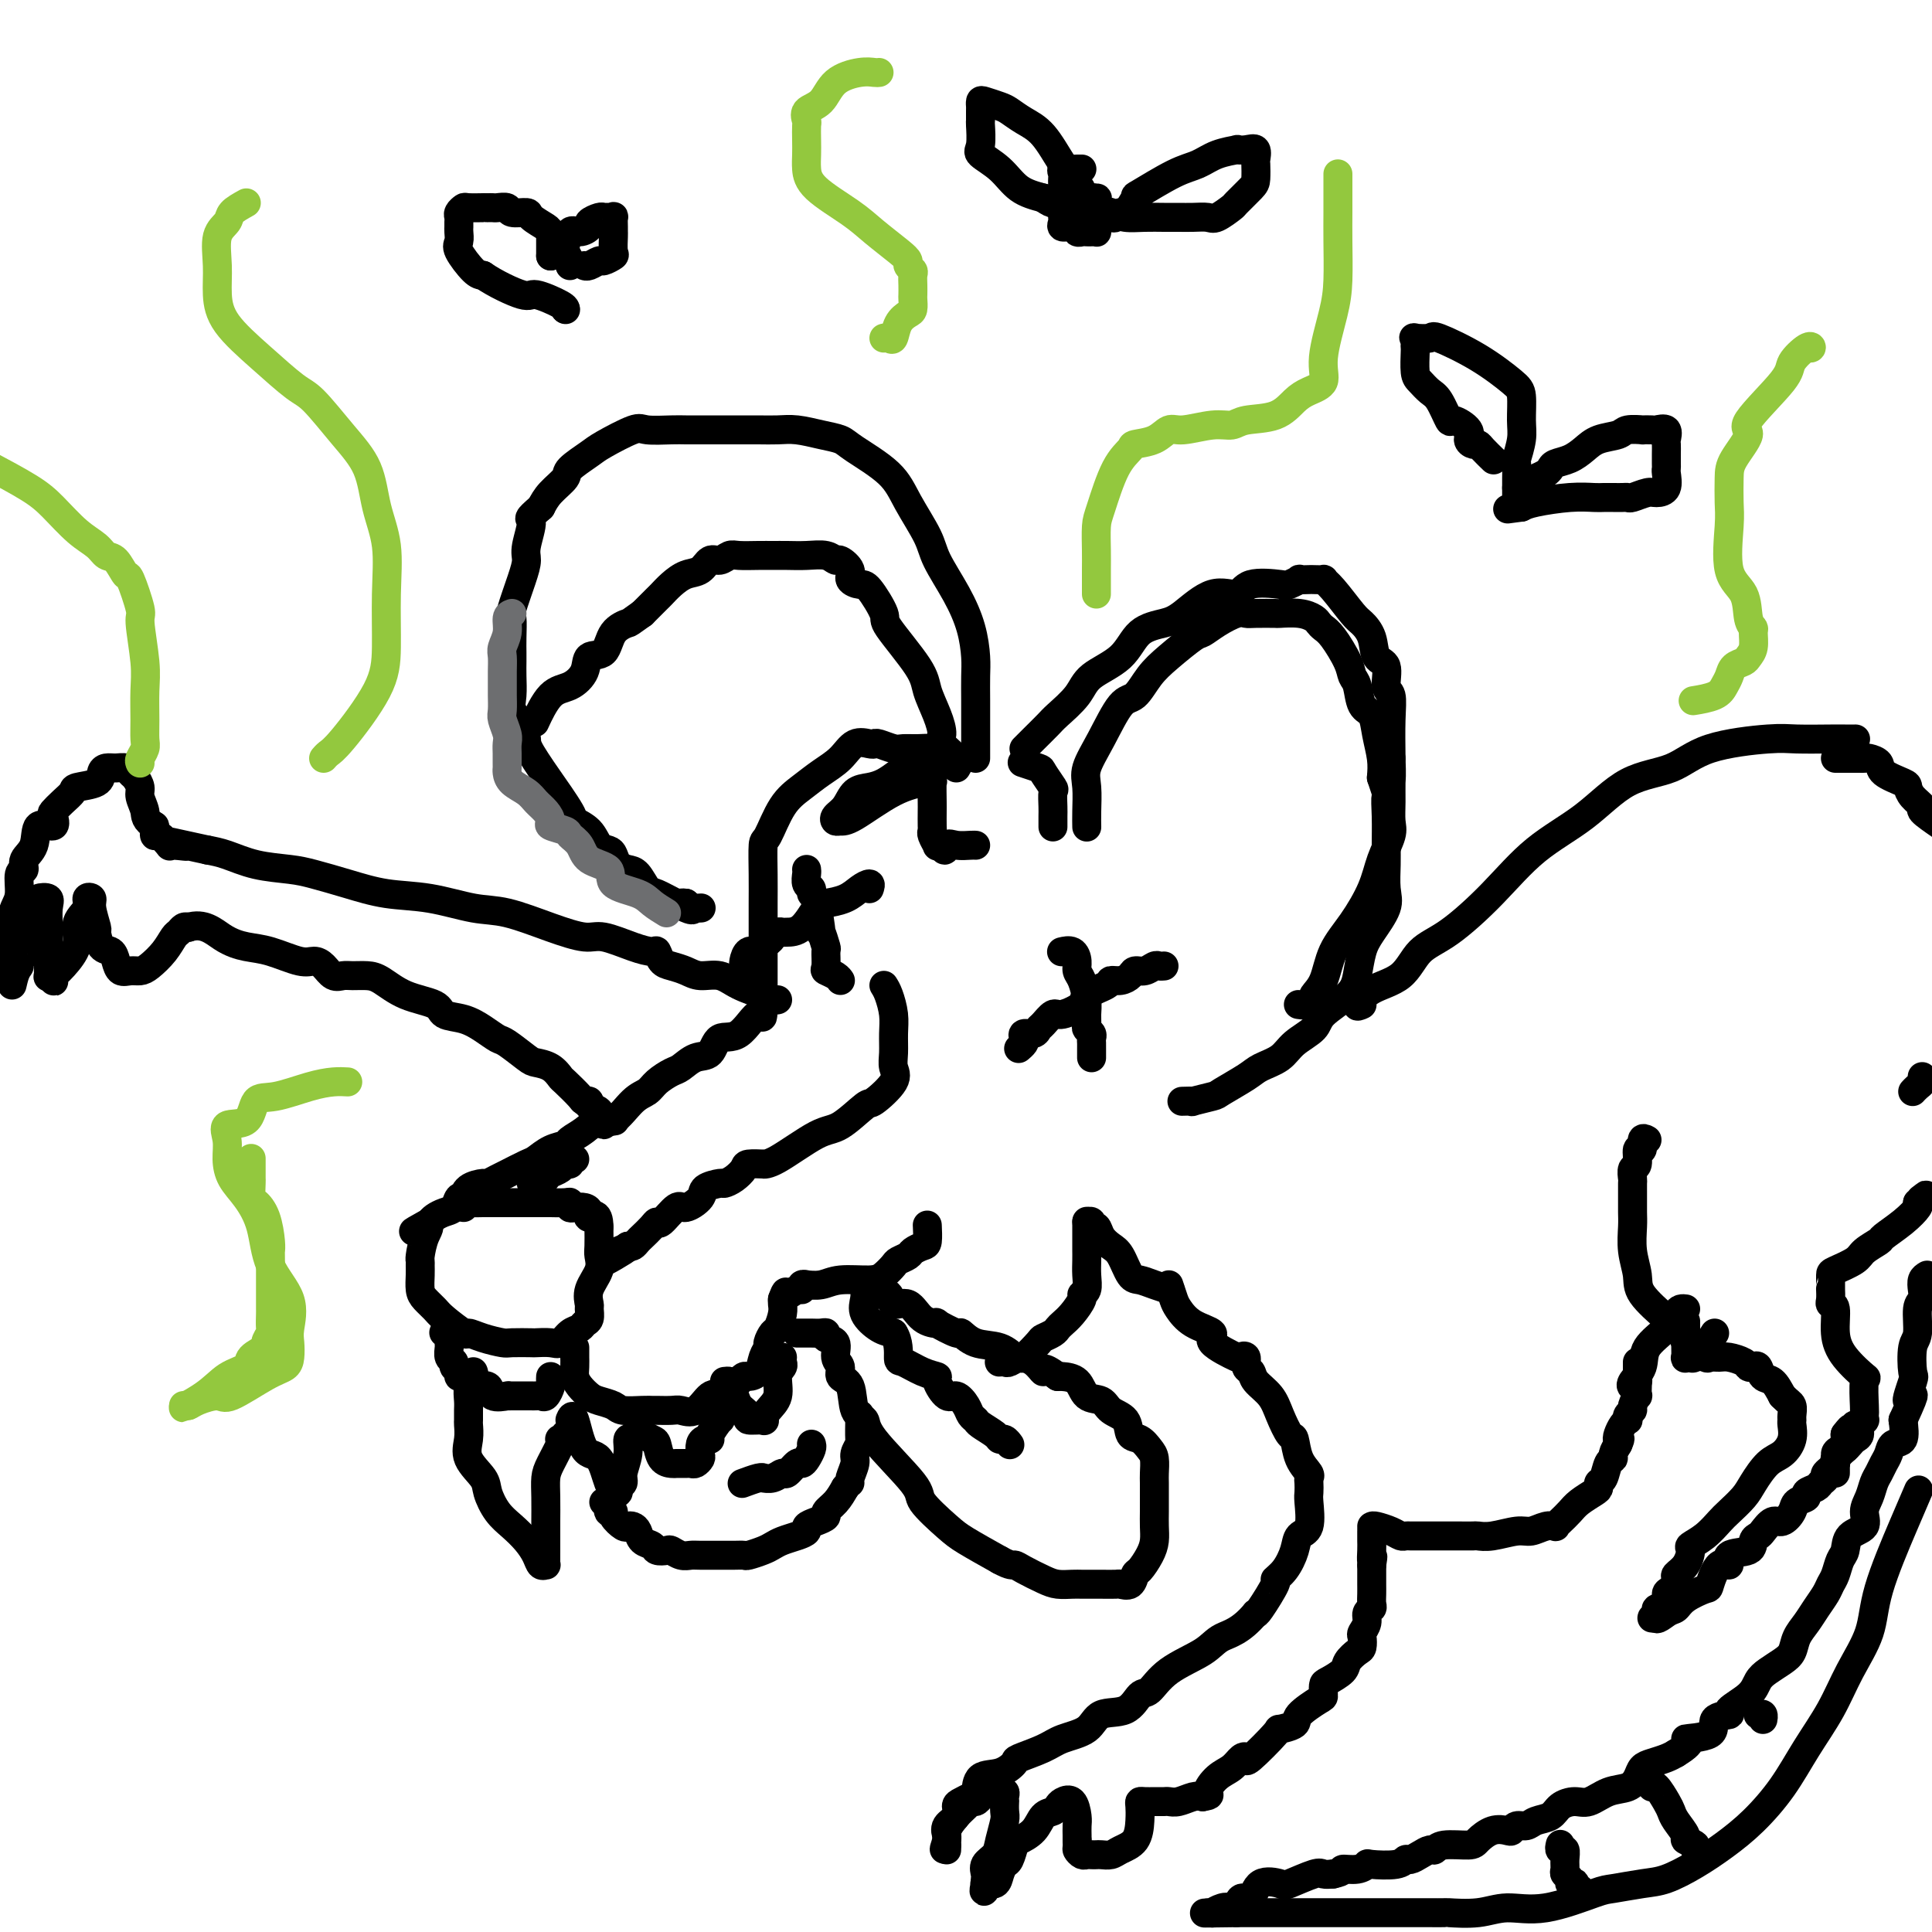 <svg viewBox='0 0 400 400' version='1.1' xmlns='http://www.w3.org/2000/svg' xmlns:xlink='http://www.w3.org/1999/xlink'><g fill='none' stroke='rgb(0,0,0)' stroke-width='6' stroke-linecap='round' stroke-linejoin='round'><path d='M198,158c0.203,-0.417 0.407,-0.833 0,-1c-0.407,-0.167 -1.424,-0.083 -2,0c-0.576,0.083 -0.711,0.166 -1,0c-0.289,-0.166 -0.734,-0.579 -1,-1c-0.266,-0.421 -0.355,-0.849 -1,-1c-0.645,-0.151 -1.847,-0.027 -3,0c-1.153,0.027 -2.258,-0.045 -3,0c-0.742,0.045 -1.122,0.206 -2,0c-0.878,-0.206 -2.254,-0.778 -3,-1c-0.746,-0.222 -0.863,-0.093 -1,0c-0.137,0.093 -0.293,0.149 -1,0c-0.707,-0.149 -1.963,-0.504 -3,0c-1.037,0.504 -1.854,1.866 -3,3c-1.146,1.134 -2.623,2.040 -4,3c-1.377,0.960 -2.656,1.974 -4,3c-1.344,1.026 -2.752,2.064 -4,4c-1.248,1.936 -2.334,4.769 -3,6c-0.666,1.231 -0.910,0.859 -1,2c-0.090,1.141 -0.024,3.793 0,6c0.024,2.207 0.006,3.967 0,6c-0.006,2.033 -0.002,4.337 0,6c0.002,1.663 0.000,2.683 0,4c-0.000,1.317 -0.000,2.929 0,4c0.000,1.071 0.000,1.599 0,2c-0.000,0.401 -0.000,0.674 0,1c0.000,0.326 0.000,0.703 0,1c-0.000,0.297 -0.000,0.513 0,1c0.000,0.487 0.000,1.243 0,2'/><path d='M158,208c-0.043,4.391 -0.150,1.868 -1,2c-0.850,0.132 -2.444,2.918 -4,4c-1.556,1.082 -3.073,0.460 -4,1c-0.927,0.540 -1.263,2.241 -2,3c-0.737,0.759 -1.873,0.574 -3,1c-1.127,0.426 -2.243,1.462 -3,2c-0.757,0.538 -1.154,0.576 -2,1c-0.846,0.424 -2.141,1.233 -3,2c-0.859,0.767 -1.282,1.493 -2,2c-0.718,0.507 -1.730,0.794 -3,2c-1.270,1.206 -2.797,3.332 -4,4c-1.203,0.668 -2.082,-0.120 -3,0c-0.918,0.120 -1.874,1.150 -3,2c-1.126,0.850 -2.421,1.522 -3,2c-0.579,0.478 -0.442,0.762 -1,1c-0.558,0.238 -1.812,0.431 -3,1c-1.188,0.569 -2.312,1.515 -3,2c-0.688,0.485 -0.942,0.508 -2,1c-1.058,0.492 -2.921,1.454 -4,2c-1.079,0.546 -1.375,0.675 -2,1c-0.625,0.325 -1.578,0.844 -2,1c-0.422,0.156 -0.312,-0.051 -1,0c-0.688,0.051 -2.172,0.360 -3,1c-0.828,0.640 -0.998,1.610 -1,2c-0.002,0.390 0.165,0.198 0,0c-0.165,-0.198 -0.660,-0.404 -1,0c-0.340,0.404 -0.524,1.418 -1,2c-0.476,0.582 -1.244,0.734 -2,1c-0.756,0.266 -1.502,0.648 -2,1c-0.498,0.352 -0.749,0.676 -1,1'/><path d='M89,253c-6.121,3.415 -2.425,1.453 -1,1c1.425,-0.453 0.578,0.601 0,2c-0.578,1.399 -0.887,3.141 -1,4c-0.113,0.859 -0.028,0.835 0,1c0.028,0.165 0.000,0.520 0,1c-0.000,0.480 0.028,1.086 0,2c-0.028,0.914 -0.112,2.137 0,3c0.112,0.863 0.420,1.365 1,2c0.580,0.635 1.431,1.402 2,2c0.569,0.598 0.856,1.025 2,2c1.144,0.975 3.143,2.496 4,3c0.857,0.504 0.570,-0.009 1,0c0.430,0.009 1.577,0.538 3,1c1.423,0.462 3.123,0.855 4,1c0.877,0.145 0.931,0.041 2,0c1.069,-0.041 3.154,-0.018 4,0c0.846,0.018 0.454,0.030 1,0c0.546,-0.030 2.030,-0.102 3,0c0.970,0.102 1.427,0.379 2,0c0.573,-0.379 1.264,-1.415 2,-2c0.736,-0.585 1.518,-0.719 2,-1c0.482,-0.281 0.663,-0.710 1,-1c0.337,-0.290 0.830,-0.440 1,-1c0.170,-0.560 0.017,-1.529 0,-2c-0.017,-0.471 0.100,-0.442 0,-1c-0.100,-0.558 -0.419,-1.702 0,-3c0.419,-1.298 1.576,-2.750 2,-4c0.424,-1.250 0.114,-2.298 0,-3c-0.114,-0.702 -0.033,-1.058 0,-2c0.033,-0.942 0.016,-2.471 0,-4'/><path d='M124,254c0.002,-3.502 -1.492,-2.258 -2,-2c-0.508,0.258 -0.031,-0.471 0,-1c0.031,-0.529 -0.385,-0.860 -1,-1c-0.615,-0.140 -1.430,-0.090 -2,0c-0.570,0.090 -0.896,0.220 -1,0c-0.104,-0.220 0.013,-0.791 0,-1c-0.013,-0.209 -0.154,-0.056 -1,0c-0.846,0.056 -2.395,0.015 -3,0c-0.605,-0.015 -0.267,-0.004 -1,0c-0.733,0.004 -2.537,0.001 -4,0c-1.463,-0.001 -2.585,-0.000 -3,0c-0.415,0.000 -0.121,0.000 -1,0c-0.879,-0.000 -2.929,-0.001 -4,0c-1.071,0.001 -1.163,0.004 -1,0c0.163,-0.004 0.579,-0.015 0,0c-0.579,0.015 -2.155,0.056 -3,0c-0.845,-0.056 -0.958,-0.207 -1,0c-0.042,0.207 -0.012,0.774 0,1c0.012,0.226 0.006,0.113 0,0'/><path d='M183,204c0.309,0.487 0.618,0.973 1,2c0.382,1.027 0.838,2.594 1,4c0.162,1.406 0.029,2.651 0,4c-0.029,1.349 0.045,2.803 0,4c-0.045,1.197 -0.210,2.139 0,3c0.210,0.861 0.795,1.641 0,3c-0.795,1.359 -2.968,3.296 -4,4c-1.032,0.704 -0.922,0.174 -2,1c-1.078,0.826 -3.344,3.006 -5,4c-1.656,0.994 -2.703,0.802 -5,2c-2.297,1.198 -5.843,3.787 -8,5c-2.157,1.213 -2.923,1.049 -3,1c-0.077,-0.049 0.536,0.015 0,0c-0.536,-0.015 -2.221,-0.110 -3,0c-0.779,0.110 -0.650,0.424 -1,1c-0.350,0.576 -1.177,1.413 -2,2c-0.823,0.587 -1.642,0.922 -2,1c-0.358,0.078 -0.255,-0.101 -1,0c-0.745,0.101 -2.340,0.483 -3,1c-0.660,0.517 -0.387,1.167 -1,2c-0.613,0.833 -2.114,1.847 -3,2c-0.886,0.153 -1.158,-0.555 -2,0c-0.842,0.555 -2.253,2.372 -3,3c-0.747,0.628 -0.830,0.067 -1,0c-0.170,-0.067 -0.427,0.361 -1,1c-0.573,0.639 -1.463,1.491 -2,2c-0.537,0.509 -0.722,0.676 -1,1c-0.278,0.324 -0.651,0.807 -1,1c-0.349,0.193 -0.675,0.097 -1,0'/><path d='M130,258c-8.679,5.488 -2.875,2.208 -1,1c1.875,-1.208 -0.179,-0.345 -1,0c-0.821,0.345 -0.411,0.173 0,0'/><path d='M119,279c0.001,0.893 0.002,1.786 0,2c-0.002,0.214 -0.008,-0.251 0,0c0.008,0.251 0.031,1.219 0,2c-0.031,0.781 -0.117,1.375 0,2c0.117,0.625 0.438,1.282 1,2c0.562,0.718 1.365,1.499 2,2c0.635,0.501 1.102,0.723 2,1c0.898,0.277 2.228,0.610 3,1c0.772,0.390 0.987,0.837 2,1c1.013,0.163 2.823,0.043 4,0c1.177,-0.043 1.722,-0.009 2,0c0.278,0.009 0.290,-0.009 1,0c0.710,0.009 2.116,0.044 3,0c0.884,-0.044 1.244,-0.168 2,0c0.756,0.168 1.908,0.627 3,0c1.092,-0.627 2.124,-2.339 3,-3c0.876,-0.661 1.597,-0.272 2,0c0.403,0.272 0.488,0.427 1,0c0.512,-0.427 1.450,-1.436 2,-2c0.550,-0.564 0.710,-0.682 1,-1c0.290,-0.318 0.709,-0.835 1,-1c0.291,-0.165 0.456,0.020 1,0c0.544,-0.020 1.469,-0.247 2,-1c0.531,-0.753 0.667,-2.031 1,-3c0.333,-0.969 0.864,-1.628 1,-2c0.136,-0.372 -0.121,-0.456 0,-1c0.121,-0.544 0.621,-1.546 1,-2c0.379,-0.454 0.638,-0.359 1,-1c0.362,-0.641 0.828,-2.019 1,-3c0.172,-0.981 0.049,-1.566 0,-2c-0.049,-0.434 -0.025,-0.717 0,-1'/><path d='M162,269c0.896,-2.482 0.637,-1.187 1,-1c0.363,0.187 1.349,-0.735 2,-1c0.651,-0.265 0.968,0.126 1,0c0.032,-0.126 -0.220,-0.770 0,-1c0.220,-0.230 0.912,-0.047 1,0c0.088,0.047 -0.430,-0.042 0,0c0.430,0.042 1.807,0.215 3,0c1.193,-0.215 2.202,-0.817 4,-1c1.798,-0.183 4.384,0.053 6,0c1.616,-0.053 2.263,-0.395 3,-1c0.737,-0.605 1.563,-1.472 2,-2c0.437,-0.528 0.485,-0.717 1,-1c0.515,-0.283 1.497,-0.661 2,-1c0.503,-0.339 0.527,-0.638 1,-1c0.473,-0.362 1.395,-0.788 2,-1c0.605,-0.212 0.894,-0.211 1,-1c0.106,-0.789 0.030,-2.368 0,-3c-0.030,-0.632 -0.015,-0.316 0,0'/><path d='M119,240c-0.449,-0.120 -0.898,-0.239 -1,0c-0.102,0.239 0.141,0.837 0,1c-0.141,0.163 -0.668,-0.110 -1,0c-0.332,0.110 -0.470,0.604 -1,1c-0.530,0.396 -1.452,0.695 -2,1c-0.548,0.305 -0.721,0.618 -1,1c-0.279,0.382 -0.662,0.834 -1,1c-0.338,0.166 -0.629,0.045 -1,0c-0.371,-0.045 -0.820,-0.013 -1,0c-0.180,0.013 -0.090,0.006 0,0'/><path d='M92,276c-0.114,-0.087 -0.228,-0.174 0,0c0.228,0.174 0.797,0.610 1,1c0.203,0.390 0.039,0.734 0,1c-0.039,0.266 0.046,0.452 0,1c-0.046,0.548 -0.223,1.457 0,2c0.223,0.543 0.847,0.719 1,1c0.153,0.281 -0.166,0.666 0,1c0.166,0.334 0.816,0.616 1,1c0.184,0.384 -0.097,0.872 0,1c0.097,0.128 0.573,-0.102 1,0c0.427,0.102 0.805,0.535 1,1c0.195,0.465 0.206,0.962 1,1c0.794,0.038 2.371,-0.382 3,0c0.629,0.382 0.308,1.566 1,2c0.692,0.434 2.395,0.116 3,0c0.605,-0.116 0.113,-0.031 0,0c-0.113,0.031 0.155,0.008 1,0c0.845,-0.008 2.268,-0.000 3,0c0.732,0.000 0.774,-0.007 1,0c0.226,0.007 0.635,0.027 1,0c0.365,-0.027 0.686,-0.102 1,0c0.314,0.102 0.620,0.381 1,0c0.380,-0.381 0.834,-1.422 1,-2c0.166,-0.578 0.045,-0.694 0,-1c-0.045,-0.306 -0.013,-0.802 0,-1c0.013,-0.198 0.006,-0.099 0,0'/><path d='M98,284c0.113,0.275 0.227,0.550 0,1c-0.227,0.450 -0.793,1.075 -1,2c-0.207,0.925 -0.055,2.151 0,3c0.055,0.849 0.012,1.321 0,2c-0.012,0.679 0.008,1.564 0,2c-0.008,0.436 -0.042,0.422 0,1c0.042,0.578 0.160,1.747 0,3c-0.160,1.253 -0.598,2.590 0,4c0.598,1.410 2.233,2.894 3,4c0.767,1.106 0.668,1.832 1,3c0.332,1.168 1.097,2.776 2,4c0.903,1.224 1.944,2.065 3,3c1.056,0.935 2.125,1.964 3,3c0.875,1.036 1.555,2.079 2,3c0.445,0.921 0.655,1.719 1,2c0.345,0.281 0.824,0.044 1,0c0.176,-0.044 0.047,0.103 0,0c-0.047,-0.103 -0.014,-0.458 0,-1c0.014,-0.542 0.007,-1.271 0,-2'/><path d='M113,321c0.001,-1.028 0.002,-2.097 0,-3c-0.002,-0.903 -0.007,-1.639 0,-3c0.007,-1.361 0.027,-3.345 0,-5c-0.027,-1.655 -0.099,-2.980 0,-4c0.099,-1.020 0.370,-1.737 1,-3c0.630,-1.263 1.619,-3.074 2,-4c0.381,-0.926 0.155,-0.966 0,-1c-0.155,-0.034 -0.237,-0.061 0,0c0.237,0.061 0.795,0.209 1,0c0.205,-0.209 0.059,-0.774 0,-1c-0.059,-0.226 -0.029,-0.113 0,0'/><path d='M118,294c0.273,-0.657 0.546,-1.314 1,0c0.454,1.314 1.089,4.600 2,6c0.911,1.400 2.100,0.915 3,2c0.900,1.085 1.513,3.742 2,5c0.487,1.258 0.847,1.119 1,1c0.153,-0.119 0.098,-0.216 0,0c-0.098,0.216 -0.237,0.747 0,1c0.237,0.253 0.852,0.227 1,0c0.148,-0.227 -0.172,-0.657 0,-1c0.172,-0.343 0.834,-0.600 1,-1c0.166,-0.400 -0.166,-0.944 0,-2c0.166,-1.056 0.828,-2.623 1,-4c0.172,-1.377 -0.146,-2.563 0,-3c0.146,-0.437 0.756,-0.125 1,0c0.244,0.125 0.122,0.062 0,0'/><path d='M132,297c0.222,-0.105 0.445,-0.210 1,0c0.555,0.210 1.444,0.736 2,1c0.556,0.264 0.779,0.267 1,1c0.221,0.733 0.440,2.196 1,3c0.560,0.804 1.459,0.947 2,1c0.541,0.053 0.722,0.015 1,0c0.278,-0.015 0.653,-0.007 1,0c0.347,0.007 0.668,0.014 1,0c0.332,-0.014 0.677,-0.049 1,0c0.323,0.049 0.625,0.181 1,0c0.375,-0.181 0.823,-0.675 1,-1c0.177,-0.325 0.084,-0.480 0,-1c-0.084,-0.520 -0.159,-1.405 0,-2c0.159,-0.595 0.550,-0.900 1,-1c0.450,-0.100 0.958,0.006 1,0c0.042,-0.006 -0.381,-0.125 0,-1c0.381,-0.875 1.566,-2.508 2,-3c0.434,-0.492 0.116,0.157 0,0c-0.116,-0.157 -0.031,-1.119 0,-2c0.031,-0.881 0.009,-1.680 0,-2c-0.009,-0.320 -0.004,-0.160 0,0'/><path d='M150,286c0.415,-0.049 0.831,-0.098 1,0c0.169,0.098 0.092,0.344 0,1c-0.092,0.656 -0.200,1.721 0,2c0.200,0.279 0.706,-0.227 1,0c0.294,0.227 0.376,1.187 1,2c0.624,0.813 1.791,1.480 2,2c0.209,0.520 -0.539,0.892 0,1c0.539,0.108 2.364,-0.047 3,0c0.636,0.047 0.083,0.297 0,0c-0.083,-0.297 0.303,-1.140 1,-2c0.697,-0.860 1.703,-1.737 2,-3c0.297,-1.263 -0.117,-2.913 0,-4c0.117,-1.087 0.763,-1.611 1,-2c0.237,-0.389 0.064,-0.643 0,-1c-0.064,-0.357 -0.018,-0.816 0,-1c0.018,-0.184 0.009,-0.092 0,0'/><path d='M165,276c0.305,0.000 0.610,0.000 1,0c0.390,-0.000 0.865,-0.001 1,0c0.135,0.001 -0.071,0.004 0,0c0.071,-0.004 0.419,-0.014 1,0c0.581,0.014 1.394,0.052 2,0c0.606,-0.052 1.004,-0.194 1,0c-0.004,0.194 -0.409,0.724 0,1c0.409,0.276 1.633,0.297 2,1c0.367,0.703 -0.124,2.086 0,3c0.124,0.914 0.864,1.357 1,2c0.136,0.643 -0.332,1.485 0,2c0.332,0.515 1.463,0.701 2,2c0.537,1.299 0.479,3.710 1,5c0.521,1.290 1.620,1.458 2,2c0.380,0.542 0.041,1.456 2,4c1.959,2.544 6.215,6.718 8,9c1.785,2.282 1.097,2.674 2,4c0.903,1.326 3.397,3.588 5,5c1.603,1.412 2.315,1.975 4,3c1.685,1.025 4.342,2.513 7,4'/><path d='M207,323c2.315,1.277 2.602,0.969 3,1c0.398,0.031 0.907,0.401 2,1c1.093,0.599 2.768,1.429 4,2c1.232,0.571 2.019,0.885 3,1c0.981,0.115 2.154,0.031 3,0c0.846,-0.031 1.363,-0.009 2,0c0.637,0.009 1.393,0.004 2,0c0.607,-0.004 1.066,-0.008 2,0c0.934,0.008 2.343,0.029 3,0c0.657,-0.029 0.561,-0.108 1,0c0.439,0.108 1.414,0.402 2,0c0.586,-0.402 0.784,-1.500 1,-2c0.216,-0.500 0.450,-0.402 1,-1c0.550,-0.598 1.415,-1.892 2,-3c0.585,-1.108 0.889,-2.030 1,-3c0.111,-0.970 0.030,-1.988 0,-3c-0.030,-1.012 -0.007,-2.018 0,-3c0.007,-0.982 -0.000,-1.939 0,-3c0.000,-1.061 0.009,-2.225 0,-3c-0.009,-0.775 -0.034,-1.161 0,-2c0.034,-0.839 0.127,-2.129 0,-3c-0.127,-0.871 -0.475,-1.321 -1,-2c-0.525,-0.679 -1.228,-1.587 -2,-2c-0.772,-0.413 -1.614,-0.332 -2,-1c-0.386,-0.668 -0.315,-2.084 -1,-3c-0.685,-0.916 -2.127,-1.331 -3,-2c-0.873,-0.669 -1.176,-1.591 -2,-2c-0.824,-0.409 -2.169,-0.306 -3,-1c-0.831,-0.694 -1.147,-2.187 -2,-3c-0.853,-0.813 -2.244,-0.947 -3,-1c-0.756,-0.053 -0.878,-0.027 -1,0'/><path d='M219,285c-3.699,-2.753 -2.946,-1.137 -3,-1c-0.054,0.137 -0.916,-1.205 -2,-2c-1.084,-0.795 -2.389,-1.044 -3,-1c-0.611,0.044 -0.527,0.382 -1,0c-0.473,-0.382 -1.501,-1.483 -3,-2c-1.499,-0.517 -3.467,-0.450 -5,-1c-1.533,-0.550 -2.630,-1.717 -3,-2c-0.370,-0.283 -0.013,0.319 -1,0c-0.987,-0.319 -3.319,-1.558 -4,-2c-0.681,-0.442 0.289,-0.088 0,0c-0.289,0.088 -1.835,-0.091 -3,-1c-1.165,-0.909 -1.947,-2.549 -3,-3c-1.053,-0.451 -2.376,0.285 -3,0c-0.624,-0.285 -0.549,-1.593 -1,-2c-0.451,-0.407 -1.427,0.086 -2,0c-0.573,-0.086 -0.741,-0.750 -1,-1c-0.259,-0.250 -0.608,-0.087 -1,0c-0.392,0.087 -0.828,0.097 -1,0c-0.172,-0.097 -0.079,-0.299 0,0c0.079,0.299 0.145,1.101 0,2c-0.145,0.899 -0.501,1.896 0,3c0.501,1.104 1.857,2.315 3,3c1.143,0.685 2.071,0.842 3,1'/><path d='M185,276c1.145,1.719 1.009,4.016 1,5c-0.009,0.984 0.109,0.654 1,1c0.891,0.346 2.556,1.370 4,2c1.444,0.630 2.667,0.868 3,1c0.333,0.132 -0.223,0.157 0,1c0.223,0.843 1.226,2.502 2,3c0.774,0.498 1.319,-0.166 2,0c0.681,0.166 1.500,1.161 2,2c0.500,0.839 0.683,1.521 1,2c0.317,0.479 0.767,0.754 1,1c0.233,0.246 0.248,0.462 1,1c0.752,0.538 2.240,1.398 3,2c0.760,0.602 0.791,0.945 1,1c0.209,0.055 0.595,-0.177 1,0c0.405,0.177 0.830,0.765 1,1c0.170,0.235 0.085,0.118 0,0'/><path d='M125,311c0.457,-0.230 0.914,-0.461 1,0c0.086,0.461 -0.198,1.612 0,2c0.198,0.388 0.879,0.012 1,0c0.121,-0.012 -0.318,0.338 0,1c0.318,0.662 1.394,1.634 2,2c0.606,0.366 0.744,0.125 1,0c0.256,-0.125 0.631,-0.135 1,0c0.369,0.135 0.733,0.415 1,1c0.267,0.585 0.438,1.476 1,2c0.562,0.524 1.515,0.680 2,1c0.485,0.320 0.500,0.804 1,1c0.500,0.196 1.483,0.105 2,0c0.517,-0.105 0.568,-0.224 1,0c0.432,0.224 1.246,0.792 2,1c0.754,0.208 1.449,0.055 2,0c0.551,-0.055 0.958,-0.014 2,0c1.042,0.014 2.720,0.001 4,0c1.280,-0.001 2.163,0.011 3,0c0.837,-0.011 1.627,-0.044 2,0c0.373,0.044 0.330,0.167 1,0c0.670,-0.167 2.054,-0.622 3,-1c0.946,-0.378 1.453,-0.679 2,-1c0.547,-0.321 1.133,-0.663 2,-1c0.867,-0.337 2.016,-0.668 3,-1c0.984,-0.332 1.803,-0.666 2,-1c0.197,-0.334 -0.229,-0.669 0,-1c0.229,-0.331 1.111,-0.658 2,-1c0.889,-0.342 1.785,-0.700 2,-1c0.215,-0.300 -0.250,-0.542 0,-1c0.250,-0.458 1.214,-1.131 2,-2c0.786,-0.869 1.393,-1.935 2,-3'/><path d='M175,308c0.863,-1.136 1.020,-0.978 1,-1c-0.020,-0.022 -0.215,-0.226 0,-1c0.215,-0.774 0.842,-2.118 1,-3c0.158,-0.882 -0.154,-1.303 0,-2c0.154,-0.697 0.773,-1.668 1,-2c0.227,-0.332 0.061,-0.023 0,-1c-0.061,-0.977 -0.016,-3.241 0,-4c0.016,-0.759 0.004,-0.012 0,0c-0.004,0.012 -0.001,-0.711 0,-1c0.001,-0.289 0.001,-0.145 0,0'/><path d='M168,299c0.087,0.231 0.174,0.462 0,1c-0.174,0.538 -0.609,1.383 -1,2c-0.391,0.617 -0.737,1.006 -1,1c-0.263,-0.006 -0.442,-0.408 -1,0c-0.558,0.408 -1.494,1.626 -2,2c-0.506,0.374 -0.581,-0.097 -1,0c-0.419,0.097 -1.181,0.762 -2,1c-0.819,0.238 -1.695,0.050 -2,0c-0.305,-0.050 -0.041,0.038 0,0c0.041,-0.038 -0.143,-0.203 -1,0c-0.857,0.203 -2.388,0.772 -3,1c-0.612,0.228 -0.306,0.114 0,0'/><path d='M225,171c0.005,0.211 0.009,0.423 0,0c-0.009,-0.423 -0.032,-1.480 0,-3c0.032,-1.520 0.119,-3.504 0,-5c-0.119,-1.496 -0.444,-2.504 0,-4c0.444,-1.496 1.656,-3.480 3,-6c1.344,-2.520 2.819,-5.576 4,-7c1.181,-1.424 2.070,-1.217 3,-2c0.930,-0.783 1.903,-2.555 3,-4c1.097,-1.445 2.318,-2.563 4,-4c1.682,-1.437 3.827,-3.194 5,-4c1.173,-0.806 1.376,-0.661 2,-1c0.624,-0.339 1.671,-1.163 3,-2c1.329,-0.837 2.941,-1.688 4,-2c1.059,-0.312 1.564,-0.084 2,0c0.436,0.084 0.803,0.026 2,0c1.197,-0.026 3.224,-0.018 4,0c0.776,0.018 0.302,0.046 1,0c0.698,-0.046 2.570,-0.167 4,0c1.430,0.167 2.418,0.621 3,1c0.582,0.379 0.758,0.682 1,1c0.242,0.318 0.552,0.649 1,1c0.448,0.351 1.036,0.721 2,2c0.964,1.279 2.304,3.468 3,5c0.696,1.532 0.750,2.407 1,3c0.250,0.593 0.698,0.903 1,2c0.302,1.097 0.459,2.982 1,4c0.541,1.018 1.464,1.170 2,2c0.536,0.830 0.683,2.339 1,4c0.317,1.661 0.805,3.475 1,5c0.195,1.525 0.098,2.763 0,4'/><path d='M286,161c1.773,5.235 1.207,3.821 1,4c-0.207,0.179 -0.053,1.950 0,4c0.053,2.050 0.005,4.379 0,6c-0.005,1.621 0.034,2.532 0,4c-0.034,1.468 -0.142,3.491 0,5c0.142,1.509 0.533,2.503 0,4c-0.533,1.497 -1.989,3.496 -3,5c-1.011,1.504 -1.578,2.513 -2,4c-0.422,1.487 -0.701,3.451 -1,5c-0.299,1.549 -0.620,2.684 -2,4c-1.380,1.316 -3.819,2.814 -5,4c-1.181,1.186 -1.104,2.060 -2,3c-0.896,0.940 -2.766,1.947 -4,3c-1.234,1.053 -1.833,2.152 -3,3c-1.167,0.848 -2.903,1.446 -4,2c-1.097,0.554 -1.556,1.062 -3,2c-1.444,0.938 -3.872,2.304 -5,3c-1.128,0.696 -0.954,0.722 -2,1c-1.046,0.278 -3.311,0.806 -4,1c-0.689,0.194 0.199,0.052 0,0c-0.199,-0.052 -1.485,-0.015 -2,0c-0.515,0.015 -0.257,0.007 0,0'/><path d='M191,158c-0.381,0.046 -0.762,0.093 -1,0c-0.238,-0.093 -0.333,-0.325 -1,0c-0.667,0.325 -1.908,1.207 -3,2c-1.092,0.793 -2.037,1.497 -3,2c-0.963,0.503 -1.943,0.804 -3,1c-1.057,0.196 -2.190,0.287 -3,1c-0.810,0.713 -1.298,2.048 -2,3c-0.702,0.952 -1.618,1.520 -2,2c-0.382,0.480 -0.232,0.871 0,1c0.232,0.129 0.544,-0.004 1,0c0.456,0.004 1.054,0.146 3,-1c1.946,-1.146 5.239,-3.579 8,-5c2.761,-1.421 4.988,-1.831 6,-2c1.012,-0.169 0.807,-0.097 1,0c0.193,0.097 0.784,0.218 1,0c0.216,-0.218 0.058,-0.777 0,0c-0.058,0.777 -0.017,2.889 0,4c0.017,1.111 0.008,1.219 0,2c-0.008,0.781 -0.017,2.234 0,3c0.017,0.766 0.060,0.846 0,1c-0.060,0.154 -0.222,0.381 0,1c0.222,0.619 0.829,1.628 1,2c0.171,0.372 -0.094,0.106 0,0c0.094,-0.106 0.547,-0.053 1,0'/><path d='M195,175c0.768,2.011 0.689,0.539 1,0c0.311,-0.539 1.011,-0.144 2,0c0.989,0.144 2.265,0.039 3,0c0.735,-0.039 0.929,-0.010 1,0c0.071,0.010 0.020,0.003 0,0c-0.020,-0.003 -0.010,-0.001 0,0'/><path d='M218,171c0.001,0.190 0.002,0.379 0,0c-0.002,-0.379 -0.008,-1.328 0,-2c0.008,-0.672 0.029,-1.069 0,-2c-0.029,-0.931 -0.110,-2.397 0,-3c0.110,-0.603 0.411,-0.344 0,-1c-0.411,-0.656 -1.533,-2.227 -2,-3c-0.467,-0.773 -0.280,-0.746 -1,-1c-0.720,-0.254 -2.349,-0.787 -3,-1c-0.651,-0.213 -0.326,-0.107 0,0'/><path d='M202,157c0.000,-0.354 0.000,-0.708 0,-1c-0.000,-0.292 -0.000,-0.521 0,-1c0.000,-0.479 0.001,-1.207 0,-2c-0.001,-0.793 -0.002,-1.652 0,-3c0.002,-1.348 0.007,-3.187 0,-5c-0.007,-1.813 -0.026,-3.601 0,-5c0.026,-1.399 0.098,-2.409 0,-4c-0.098,-1.591 -0.365,-3.765 -1,-6c-0.635,-2.235 -1.639,-4.533 -3,-7c-1.361,-2.467 -3.079,-5.105 -4,-7c-0.921,-1.895 -1.046,-3.047 -2,-5c-0.954,-1.953 -2.736,-4.708 -4,-7c-1.264,-2.292 -2.011,-4.120 -4,-6c-1.989,-1.880 -5.221,-3.810 -7,-5c-1.779,-1.190 -2.106,-1.639 -3,-2c-0.894,-0.361 -2.355,-0.633 -4,-1c-1.645,-0.367 -3.475,-0.831 -5,-1c-1.525,-0.169 -2.744,-0.045 -4,0c-1.256,0.045 -2.550,0.012 -4,0c-1.450,-0.012 -3.057,-0.002 -5,0c-1.943,0.002 -4.221,-0.002 -6,0c-1.779,0.002 -3.058,0.011 -4,0c-0.942,-0.011 -1.548,-0.040 -3,0c-1.452,0.040 -3.749,0.150 -5,0c-1.251,-0.150 -1.457,-0.561 -3,0c-1.543,0.561 -4.423,2.092 -6,3c-1.577,0.908 -1.851,1.191 -3,2c-1.149,0.809 -3.174,2.145 -4,3c-0.826,0.855 -0.453,1.230 -1,2c-0.547,0.770 -2.013,1.934 -3,3c-0.987,1.066 -1.493,2.033 -2,3'/><path d='M112,105c-3.330,2.889 -2.154,2.112 -2,3c0.154,0.888 -0.715,3.440 -1,5c-0.285,1.560 0.015,2.129 0,3c-0.015,0.871 -0.344,2.043 -1,4c-0.656,1.957 -1.640,4.698 -2,6c-0.360,1.302 -0.097,1.166 0,2c0.097,0.834 0.026,2.639 0,4c-0.026,1.361 -0.009,2.279 0,3c0.009,0.721 0.009,1.245 0,2c-0.009,0.755 -0.027,1.739 0,3c0.027,1.261 0.098,2.798 0,4c-0.098,1.202 -0.364,2.069 0,3c0.364,0.931 1.358,1.925 2,3c0.642,1.075 0.933,2.232 1,3c0.067,0.768 -0.090,1.147 1,3c1.090,1.853 3.426,5.181 4,6c0.574,0.819 -0.615,-0.870 0,0c0.615,0.870 3.033,4.299 4,6c0.967,1.701 0.483,1.673 1,2c0.517,0.327 2.036,1.008 3,2c0.964,0.992 1.375,2.294 2,3c0.625,0.706 1.466,0.817 2,1c0.534,0.183 0.763,0.438 1,1c0.237,0.562 0.484,1.431 1,2c0.516,0.569 1.301,0.840 2,1c0.699,0.160 1.311,0.211 2,1c0.689,0.789 1.455,2.316 2,3c0.545,0.684 0.868,0.523 2,1c1.132,0.477 3.074,1.590 4,2c0.926,0.410 0.836,0.117 1,0c0.164,-0.117 0.582,-0.059 1,0'/><path d='M142,187c2.756,2.083 0.646,1.290 0,1c-0.646,-0.290 0.172,-0.078 1,0c0.828,0.078 1.665,0.022 2,0c0.335,-0.022 0.167,-0.011 0,0'/><path d='M282,208c-0.604,0.284 -1.208,0.568 -1,0c0.208,-0.568 1.228,-1.989 3,-3c1.772,-1.011 4.297,-1.613 6,-3c1.703,-1.387 2.585,-3.561 4,-5c1.415,-1.439 3.365,-2.143 6,-4c2.635,-1.857 5.957,-4.866 9,-8c3.043,-3.134 5.808,-6.394 9,-9c3.192,-2.606 6.812,-4.558 10,-7c3.188,-2.442 5.945,-5.372 9,-7c3.055,-1.628 6.408,-1.953 9,-3c2.592,-1.047 4.423,-2.816 8,-4c3.577,-1.184 8.899,-1.781 12,-2c3.101,-0.219 3.980,-0.059 6,0c2.020,0.059 5.181,0.016 7,0c1.819,-0.016 2.298,-0.004 3,0c0.702,0.004 1.629,0.001 2,0c0.371,-0.001 0.185,-0.001 0,0'/><path d='M212,155c0.537,-0.541 1.074,-1.082 2,-2c0.926,-0.918 2.240,-2.214 3,-3c0.760,-0.786 0.967,-1.061 2,-2c1.033,-0.939 2.892,-2.542 4,-4c1.108,-1.458 1.466,-2.772 3,-4c1.534,-1.228 4.243,-2.369 6,-4c1.757,-1.631 2.561,-3.752 4,-5c1.439,-1.248 3.512,-1.624 5,-2c1.488,-0.376 2.392,-0.752 4,-2c1.608,-1.248 3.921,-3.367 6,-4c2.079,-0.633 3.924,0.219 5,0c1.076,-0.219 1.383,-1.509 3,-2c1.617,-0.491 4.546,-0.184 6,0c1.454,0.184 1.435,0.245 2,0c0.565,-0.245 1.714,-0.798 2,-1c0.286,-0.202 -0.292,-0.055 0,0c0.292,0.055 1.455,0.018 2,0c0.545,-0.018 0.471,-0.016 1,0c0.529,0.016 1.660,0.044 2,0c0.340,-0.044 -0.112,-0.162 0,0c0.112,0.162 0.788,0.604 2,2c1.212,1.396 2.959,3.747 4,5c1.041,1.253 1.374,1.407 2,2c0.626,0.593 1.545,1.623 2,3c0.455,1.377 0.448,3.099 1,4c0.552,0.901 1.665,0.979 2,2c0.335,1.021 -0.106,2.985 0,4c0.106,1.015 0.759,1.081 1,2c0.241,0.919 0.069,2.691 0,5c-0.069,2.309 -0.034,5.154 0,8'/><path d='M288,157c0.153,3.885 0.035,4.099 0,5c-0.035,0.901 0.014,2.489 0,4c-0.014,1.511 -0.092,2.945 0,4c0.092,1.055 0.355,1.732 0,3c-0.355,1.268 -1.326,3.126 -2,5c-0.674,1.874 -1.050,3.763 -2,6c-0.950,2.237 -2.475,4.823 -4,7c-1.525,2.177 -3.051,3.946 -4,6c-0.949,2.054 -1.319,4.393 -2,6c-0.681,1.607 -1.671,2.483 -2,3c-0.329,0.517 0.003,0.674 0,1c-0.003,0.326 -0.341,0.819 -1,1c-0.659,0.181 -1.639,0.049 -2,0c-0.361,-0.049 -0.103,-0.014 0,0c0.103,0.014 0.052,0.007 0,0'/><path d='M198,159c0.344,-0.543 0.688,-1.086 0,-2c-0.688,-0.914 -2.406,-2.200 -3,-3c-0.594,-0.800 -0.062,-1.115 0,-2c0.062,-0.885 -0.345,-2.341 -1,-4c-0.655,-1.659 -1.558,-3.520 -2,-5c-0.442,-1.480 -0.421,-2.578 -2,-5c-1.579,-2.422 -4.757,-6.168 -6,-8c-1.243,-1.832 -0.552,-1.750 -1,-3c-0.448,-1.250 -2.036,-3.831 -3,-5c-0.964,-1.169 -1.305,-0.925 -2,-1c-0.695,-0.075 -1.746,-0.469 -2,-1c-0.254,-0.531 0.288,-1.200 0,-2c-0.288,-0.800 -1.407,-1.731 -2,-2c-0.593,-0.269 -0.662,0.124 -1,0c-0.338,-0.124 -0.946,-0.765 -2,-1c-1.054,-0.235 -2.555,-0.063 -4,0c-1.445,0.063 -2.834,0.016 -4,0c-1.166,-0.016 -2.108,0.000 -3,0c-0.892,-0.000 -1.734,-0.016 -3,0c-1.266,0.016 -2.957,0.064 -4,0c-1.043,-0.064 -1.437,-0.239 -2,0c-0.563,0.239 -1.295,0.893 -2,1c-0.705,0.107 -1.383,-0.332 -2,0c-0.617,0.332 -1.172,1.436 -2,2c-0.828,0.564 -1.927,0.589 -3,1c-1.073,0.411 -2.119,1.210 -3,2c-0.881,0.790 -1.597,1.573 -2,2c-0.403,0.427 -0.493,0.500 -1,1c-0.507,0.500 -1.431,1.429 -2,2c-0.569,0.571 -0.785,0.786 -1,1'/><path d='M133,127c-2.993,2.097 -2.474,1.838 -3,2c-0.526,0.162 -2.096,0.744 -3,2c-0.904,1.256 -1.140,3.187 -2,4c-0.860,0.813 -2.343,0.510 -3,1c-0.657,0.490 -0.488,1.775 -1,3c-0.512,1.225 -1.704,2.390 -3,3c-1.296,0.610 -2.695,0.664 -4,2c-1.305,1.336 -2.516,3.953 -3,5c-0.484,1.047 -0.242,0.523 0,0'/><path d='M220,197c-0.195,0.047 -0.389,0.094 0,0c0.389,-0.094 1.362,-0.328 2,0c0.638,0.328 0.941,1.218 1,2c0.059,0.782 -0.128,1.456 0,2c0.128,0.544 0.569,0.958 1,2c0.431,1.042 0.851,2.713 1,4c0.149,1.287 0.026,2.190 0,3c-0.026,0.810 0.046,1.526 0,2c-0.046,0.474 -0.208,0.704 0,1c0.208,0.296 0.788,0.656 1,1c0.212,0.344 0.057,0.670 0,1c-0.057,0.330 -0.015,0.663 0,1c0.015,0.337 0.004,0.679 0,1c-0.004,0.321 -0.001,0.622 0,1c0.001,0.378 0.000,0.832 0,1c-0.000,0.168 -0.000,0.048 0,0c0.000,-0.048 0.000,-0.024 0,0'/><path d='M241,200c-0.355,0.032 -0.710,0.064 -1,0c-0.290,-0.064 -0.514,-0.223 -1,0c-0.486,0.223 -1.234,0.830 -2,1c-0.766,0.170 -1.550,-0.096 -2,0c-0.450,0.096 -0.566,0.554 -1,1c-0.434,0.446 -1.184,0.881 -2,1c-0.816,0.119 -1.696,-0.079 -2,0c-0.304,0.079 -0.031,0.436 -1,1c-0.969,0.564 -3.180,1.335 -4,2c-0.820,0.665 -0.247,1.225 -1,2c-0.753,0.775 -2.830,1.767 -4,2c-1.170,0.233 -1.431,-0.292 -2,0c-0.569,0.292 -1.445,1.402 -2,2c-0.555,0.598 -0.789,0.685 -1,1c-0.211,0.315 -0.400,0.859 -1,1c-0.600,0.141 -1.611,-0.120 -2,0c-0.389,0.120 -0.156,0.620 0,1c0.156,0.380 0.234,0.641 0,1c-0.234,0.359 -0.781,0.817 -1,1c-0.219,0.183 -0.109,0.092 0,0'/><path d='M167,180c0.032,0.219 0.064,0.438 0,1c-0.064,0.562 -0.223,1.466 0,2c0.223,0.534 0.829,0.697 1,1c0.171,0.303 -0.094,0.747 0,1c0.094,0.253 0.547,0.314 1,2c0.453,1.686 0.906,4.998 1,6c0.094,1.002 -0.173,-0.307 0,0c0.173,0.307 0.785,2.229 1,3c0.215,0.771 0.033,0.392 0,1c-0.033,0.608 0.082,2.201 0,3c-0.082,0.799 -0.362,0.802 0,1c0.362,0.198 1.367,0.592 2,1c0.633,0.408 0.895,0.831 1,1c0.105,0.169 0.052,0.085 0,0'/><path d='M180,184c0.165,-0.483 0.330,-0.967 0,-1c-0.330,-0.033 -1.155,0.383 -2,1c-0.845,0.617 -1.711,1.433 -3,2c-1.289,0.567 -3.000,0.884 -4,1c-1.000,0.116 -1.290,0.030 -2,1c-0.710,0.970 -1.839,2.995 -3,4c-1.161,1.005 -2.352,0.991 -3,1c-0.648,0.009 -0.752,0.040 -1,0c-0.248,-0.040 -0.640,-0.152 -1,0c-0.360,0.152 -0.687,0.567 -1,1c-0.313,0.433 -0.612,0.885 -1,1c-0.388,0.115 -0.864,-0.106 -1,0c-0.136,0.106 0.069,0.540 0,1c-0.069,0.460 -0.411,0.946 -1,1c-0.589,0.054 -1.426,-0.326 -2,0c-0.574,0.326 -0.885,1.357 -1,2c-0.115,0.643 -0.033,0.898 0,1c0.033,0.102 0.016,0.051 0,0'/><path d='M207,282c-0.099,0.010 -0.197,0.020 0,0c0.197,-0.020 0.691,-0.068 1,0c0.309,0.068 0.435,0.254 1,0c0.565,-0.254 1.570,-0.947 2,-1c0.430,-0.053 0.286,0.533 1,0c0.714,-0.533 2.285,-2.184 3,-3c0.715,-0.816 0.575,-0.798 1,-1c0.425,-0.202 1.414,-0.625 2,-1c0.586,-0.375 0.769,-0.703 1,-1c0.231,-0.297 0.511,-0.564 1,-1c0.489,-0.436 1.189,-1.040 2,-2c0.811,-0.960 1.734,-2.277 2,-3c0.266,-0.723 -0.125,-0.853 0,-1c0.125,-0.147 0.766,-0.312 1,-1c0.234,-0.688 0.063,-1.898 0,-3c-0.063,-1.102 -0.017,-2.094 0,-3c0.017,-0.906 0.005,-1.725 0,-2c-0.005,-0.275 -0.001,-0.008 0,-1c0.001,-0.992 0.000,-3.245 0,-4c-0.000,-0.755 -0.000,-0.011 0,0c0.000,0.011 0.000,-0.711 0,-1c-0.000,-0.289 -0.000,-0.144 0,0'/><path d='M225,253c0.448,-0.126 0.897,-0.251 1,0c0.103,0.251 -0.138,0.880 0,1c0.138,0.120 0.656,-0.269 1,0c0.344,0.269 0.514,1.196 1,2c0.486,0.804 1.287,1.486 2,2c0.713,0.514 1.337,0.859 2,2c0.663,1.141 1.366,3.076 2,4c0.634,0.924 1.201,0.835 2,1c0.799,0.165 1.831,0.583 3,1c1.169,0.417 2.477,0.833 3,1c0.523,0.167 0.262,0.083 0,0'/><path d='M242,266c0.365,1.119 0.730,2.238 1,3c0.270,0.762 0.444,1.168 1,2c0.556,0.832 1.493,2.090 3,3c1.507,0.910 3.585,1.471 4,2c0.415,0.529 -0.832,1.024 0,2c0.832,0.976 3.743,2.432 5,3c1.257,0.568 0.860,0.249 1,0c0.140,-0.249 0.818,-0.426 1,0c0.182,0.426 -0.131,1.456 0,2c0.131,0.544 0.707,0.602 1,1c0.293,0.398 0.302,1.137 1,2c0.698,0.863 2.084,1.851 3,3c0.916,1.149 1.363,2.458 2,4c0.637,1.542 1.463,3.316 2,4c0.537,0.684 0.785,0.276 1,1c0.215,0.724 0.398,2.579 1,4c0.602,1.421 1.625,2.408 2,3c0.375,0.592 0.102,0.789 0,1c-0.102,0.211 -0.034,0.436 0,1c0.034,0.564 0.035,1.465 0,2c-0.035,0.535 -0.106,0.702 0,2c0.106,1.298 0.388,3.725 0,5c-0.388,1.275 -1.446,1.398 -2,2c-0.554,0.602 -0.604,1.682 -1,3c-0.396,1.318 -1.139,2.875 -2,4c-0.861,1.125 -1.839,1.817 -2,2c-0.161,0.183 0.495,-0.143 0,1c-0.495,1.143 -2.141,3.755 -3,5c-0.859,1.245 -0.929,1.122 -1,1'/><path d='M260,334c-3.143,3.783 -5.499,4.240 -7,5c-1.501,0.760 -2.146,1.822 -4,3c-1.854,1.178 -4.916,2.471 -7,4c-2.084,1.529 -3.188,3.295 -4,4c-0.812,0.705 -1.330,0.349 -2,1c-0.670,0.651 -1.492,2.310 -3,3c-1.508,0.690 -3.701,0.413 -5,1c-1.299,0.587 -1.705,2.040 -3,3c-1.295,0.960 -3.479,1.427 -5,2c-1.521,0.573 -2.380,1.251 -4,2c-1.620,0.749 -4.003,1.570 -5,2c-0.997,0.430 -0.609,0.468 -1,1c-0.391,0.532 -1.561,1.557 -3,2c-1.439,0.443 -3.146,0.303 -4,1c-0.854,0.697 -0.854,2.231 -1,3c-0.146,0.769 -0.439,0.772 -1,1c-0.561,0.228 -1.390,0.681 -2,1c-0.610,0.319 -1.001,0.505 -1,1c0.001,0.495 0.392,1.300 0,2c-0.392,0.700 -1.569,1.297 -2,2c-0.431,0.703 -0.115,1.513 0,2c0.115,0.487 0.031,0.650 0,1c-0.031,0.350 -0.008,0.888 0,1c0.008,0.112 0.002,-0.201 0,0c-0.002,0.201 -0.001,0.914 0,1c0.001,0.086 0.000,-0.457 0,-1'/><path d='M196,382c-1.058,2.019 -0.204,0.068 0,-1c0.204,-1.068 -0.244,-1.252 0,-2c0.244,-0.748 1.179,-2.060 2,-3c0.821,-0.940 1.528,-1.510 2,-2c0.472,-0.490 0.707,-0.902 1,-1c0.293,-0.098 0.643,0.117 1,0c0.357,-0.117 0.722,-0.567 1,-1c0.278,-0.433 0.471,-0.849 1,-1c0.529,-0.151 1.396,-0.038 2,0c0.604,0.038 0.947,0.000 1,0c0.053,-0.000 -0.182,0.037 0,0c0.182,-0.037 0.781,-0.147 1,0c0.219,0.147 0.060,0.551 0,1c-0.060,0.449 -0.019,0.942 0,1c0.019,0.058 0.018,-0.318 0,0c-0.018,0.318 -0.051,1.331 0,2c0.051,0.669 0.185,0.995 0,2c-0.185,1.005 -0.691,2.689 -1,4c-0.309,1.311 -0.423,2.249 -1,3c-0.577,0.751 -1.619,1.315 -2,2c-0.381,0.685 -0.103,1.492 0,2c0.103,0.508 0.029,0.717 0,1c-0.029,0.283 -0.015,0.642 0,1'/><path d='M204,390c-0.590,2.305 -0.064,1.567 0,1c0.064,-0.567 -0.334,-0.962 0,-1c0.334,-0.038 1.399,0.280 2,0c0.601,-0.280 0.736,-1.160 1,-2c0.264,-0.840 0.655,-1.641 1,-2c0.345,-0.359 0.644,-0.275 1,-1c0.356,-0.725 0.767,-2.260 1,-3c0.233,-0.740 0.286,-0.685 1,-1c0.714,-0.315 2.088,-1.002 3,-2c0.912,-0.998 1.361,-2.309 2,-3c0.639,-0.691 1.467,-0.764 2,-1c0.533,-0.236 0.770,-0.636 1,-1c0.230,-0.364 0.454,-0.693 1,-1c0.546,-0.307 1.414,-0.590 2,0c0.586,0.590 0.889,2.055 1,3c0.111,0.945 0.030,1.370 0,2c-0.030,0.630 -0.009,1.466 0,2c0.009,0.534 0.004,0.767 0,1'/><path d='M223,381c0.107,1.630 -0.126,1.705 0,2c0.126,0.295 0.610,0.811 1,1c0.390,0.189 0.685,0.051 1,0c0.315,-0.051 0.649,-0.016 1,0c0.351,0.016 0.717,0.014 1,0c0.283,-0.014 0.482,-0.041 1,0c0.518,0.041 1.354,0.148 2,0c0.646,-0.148 1.101,-0.551 2,-1c0.899,-0.449 2.243,-0.943 3,-2c0.757,-1.057 0.928,-2.675 1,-4c0.072,-1.325 0.047,-2.355 0,-3c-0.047,-0.645 -0.115,-0.905 0,-1c0.115,-0.095 0.411,-0.026 1,0c0.589,0.026 1.469,0.008 2,0c0.531,-0.008 0.712,-0.006 1,0c0.288,0.006 0.682,0.015 1,0c0.318,-0.015 0.559,-0.056 1,0c0.441,0.056 1.080,0.207 2,0c0.920,-0.207 2.120,-0.774 3,-1c0.880,-0.226 1.440,-0.113 2,0'/><path d='M249,372c2.158,-0.378 1.051,-0.323 1,-1c-0.051,-0.677 0.952,-2.085 2,-3c1.048,-0.915 2.142,-1.335 3,-2c0.858,-0.665 1.481,-1.575 2,-2c0.519,-0.425 0.935,-0.365 1,0c0.065,0.365 -0.221,1.035 1,0c1.221,-1.035 3.949,-3.777 5,-5c1.051,-1.223 0.425,-0.928 1,-1c0.575,-0.072 2.350,-0.509 3,-1c0.650,-0.491 0.175,-1.034 1,-2c0.825,-0.966 2.950,-2.356 4,-3c1.050,-0.644 1.026,-0.542 1,-1c-0.026,-0.458 -0.053,-1.475 0,-2c0.053,-0.525 0.186,-0.559 1,-1c0.814,-0.441 2.309,-1.288 3,-2c0.691,-0.712 0.576,-1.289 1,-2c0.424,-0.711 1.386,-1.555 2,-2c0.614,-0.445 0.882,-0.490 1,-1c0.118,-0.510 0.088,-1.485 0,-2c-0.088,-0.515 -0.234,-0.571 0,-1c0.234,-0.429 0.847,-1.231 1,-2c0.153,-0.769 -0.155,-1.504 0,-2c0.155,-0.496 0.774,-0.752 1,-1c0.226,-0.248 0.061,-0.489 0,-1c-0.061,-0.511 -0.016,-1.292 0,-2c0.016,-0.708 0.004,-1.345 0,-2c-0.004,-0.655 -0.001,-1.330 0,-2c0.001,-0.670 0.001,-1.335 0,-2'/><path d='M284,324c0.464,-2.919 0.124,-1.217 0,-1c-0.124,0.217 -0.033,-1.052 0,-2c0.033,-0.948 0.009,-1.574 0,-2c-0.009,-0.426 -0.002,-0.653 0,-1c0.002,-0.347 0.001,-0.813 0,-1c-0.001,-0.187 -0.000,-0.093 0,0'/><path d='M284,316c0.137,-0.083 0.274,-0.166 1,0c0.726,0.166 2.042,0.580 3,1c0.958,0.420 1.559,0.845 2,1c0.441,0.155 0.722,0.042 1,0c0.278,-0.042 0.552,-0.011 1,0c0.448,0.011 1.069,0.003 2,0c0.931,-0.003 2.171,-0.001 3,0c0.829,0.001 1.248,0.001 2,0c0.752,-0.001 1.836,-0.004 3,0c1.164,0.004 2.408,0.016 3,0c0.592,-0.016 0.532,-0.061 1,0c0.468,0.061 1.464,0.226 3,0c1.536,-0.226 3.612,-0.845 5,-1c1.388,-0.155 2.087,0.152 3,0c0.913,-0.152 2.041,-0.765 3,-1c0.959,-0.235 1.750,-0.093 2,0c0.250,0.093 -0.042,0.137 0,0c0.042,-0.137 0.418,-0.456 1,-1c0.582,-0.544 1.371,-1.312 2,-2c0.629,-0.688 1.100,-1.296 2,-2c0.900,-0.704 2.230,-1.506 3,-2c0.770,-0.494 0.981,-0.682 1,-1c0.019,-0.318 -0.153,-0.767 0,-1c0.153,-0.233 0.632,-0.250 1,-1c0.368,-0.750 0.624,-2.232 1,-3c0.376,-0.768 0.870,-0.822 1,-1c0.130,-0.178 -0.106,-0.479 0,-1c0.106,-0.521 0.553,-1.260 1,-2'/><path d='M335,299c0.785,-1.741 0.249,-1.093 0,-1c-0.249,0.093 -0.211,-0.370 0,-1c0.211,-0.630 0.597,-1.426 1,-2c0.403,-0.574 0.825,-0.926 1,-1c0.175,-0.074 0.103,0.130 0,0c-0.103,-0.130 -0.238,-0.593 0,-1c0.238,-0.407 0.848,-0.757 1,-1c0.152,-0.243 -0.156,-0.379 0,-1c0.156,-0.621 0.774,-1.726 1,-2c0.226,-0.274 0.061,0.282 0,0c-0.061,-0.282 -0.016,-1.403 0,-2c0.016,-0.597 0.004,-0.672 0,-1c-0.004,-0.328 -0.001,-0.911 0,-1c0.001,-0.089 0.000,0.316 0,0c-0.000,-0.316 -0.000,-1.354 0,-2c0.000,-0.646 0.000,-0.899 0,-1c-0.000,-0.101 -0.000,-0.051 0,0'/><path d='M161,207c-0.323,0.069 -0.645,0.139 -1,0c-0.355,-0.139 -0.741,-0.485 -2,-1c-1.259,-0.515 -3.391,-1.199 -5,-2c-1.609,-0.801 -2.697,-1.719 -4,-2c-1.303,-0.281 -2.822,0.075 -4,0c-1.178,-0.075 -2.016,-0.580 -3,-1c-0.984,-0.420 -2.116,-0.755 -3,-1c-0.884,-0.245 -1.521,-0.399 -2,-1c-0.479,-0.601 -0.800,-1.648 -1,-2c-0.200,-0.352 -0.279,-0.008 -1,0c-0.721,0.008 -2.085,-0.320 -4,-1c-1.915,-0.680 -4.381,-1.711 -6,-2c-1.619,-0.289 -2.390,0.164 -4,0c-1.610,-0.164 -4.059,-0.946 -7,-2c-2.941,-1.054 -6.374,-2.379 -9,-3c-2.626,-0.621 -4.446,-0.537 -7,-1c-2.554,-0.463 -5.843,-1.472 -9,-2c-3.157,-0.528 -6.184,-0.574 -9,-1c-2.816,-0.426 -5.421,-1.231 -8,-2c-2.579,-0.769 -5.130,-1.502 -7,-2c-1.870,-0.498 -3.058,-0.762 -5,-1c-1.942,-0.238 -4.638,-0.449 -7,-1c-2.362,-0.551 -4.389,-1.443 -6,-2c-1.611,-0.557 -2.805,-0.778 -4,-1'/><path d='M43,176c-13.705,-3.002 -6.968,-1.507 -5,-1c1.968,0.507 -0.832,0.025 -2,0c-1.168,-0.025 -0.705,0.406 -1,0c-0.295,-0.406 -1.349,-1.648 -2,-2c-0.651,-0.352 -0.900,0.185 -1,0c-0.100,-0.185 -0.050,-1.093 0,-2'/><path d='M32,171c-2.091,-1.296 -1.817,-2.035 -2,-3c-0.183,-0.965 -0.822,-2.157 -1,-3c-0.178,-0.843 0.104,-1.336 0,-2c-0.104,-0.664 -0.595,-1.499 -1,-2c-0.405,-0.501 -0.725,-0.668 -1,-1c-0.275,-0.332 -0.504,-0.828 -1,-1c-0.496,-0.172 -1.258,-0.018 -2,0c-0.742,0.018 -1.465,-0.098 -2,0c-0.535,0.098 -0.881,0.410 -1,1c-0.119,0.590 -0.011,1.458 -1,2c-0.989,0.542 -3.075,0.760 -4,1c-0.925,0.240 -0.690,0.504 -1,1c-0.310,0.496 -1.166,1.226 -2,2c-0.834,0.774 -1.647,1.593 -2,2c-0.353,0.407 -0.246,0.402 0,1c0.246,0.598 0.631,1.800 0,2c-0.631,0.200 -2.278,-0.601 -3,0c-0.722,0.601 -0.518,2.605 -1,4c-0.482,1.395 -1.648,2.182 -2,3c-0.352,0.818 0.112,1.666 0,2c-0.112,0.334 -0.801,0.153 -1,1c-0.199,0.847 0.090,2.723 0,4c-0.090,1.277 -0.560,1.957 -1,3c-0.440,1.043 -0.851,2.451 -1,4c-0.149,1.549 -0.037,3.241 0,4c0.037,0.759 -0.000,0.585 0,1c0.000,0.415 0.039,1.419 0,2c-0.039,0.581 -0.154,0.737 0,1c0.154,0.263 0.577,0.631 1,1'/><path d='M3,201c-0.847,4.988 -0.465,2.457 0,1c0.465,-1.457 1.013,-1.842 1,-2c-0.013,-0.158 -0.588,-0.090 0,-1c0.588,-0.910 2.340,-2.797 3,-4c0.660,-1.203 0.227,-1.723 0,-3c-0.227,-1.277 -0.250,-3.310 0,-4c0.250,-0.690 0.771,-0.037 1,0c0.229,0.037 0.167,-0.543 0,-1c-0.167,-0.457 -0.437,-0.790 0,-1c0.437,-0.210 1.581,-0.295 2,0c0.419,0.295 0.112,0.971 0,2c-0.112,1.029 -0.030,2.410 0,3c0.030,0.590 0.008,0.390 0,1c-0.008,0.610 -0.003,2.030 0,3c0.003,0.970 0.004,1.489 0,2c-0.004,0.511 -0.011,1.013 0,2c0.011,0.987 0.041,2.458 0,3c-0.041,0.542 -0.155,0.155 0,0c0.155,-0.155 0.577,-0.077 1,0'/><path d='M11,202c0.194,2.440 0.179,0.540 0,0c-0.179,-0.540 -0.524,0.281 0,0c0.524,-0.281 1.915,-1.662 3,-3c1.085,-1.338 1.864,-2.633 2,-4c0.136,-1.367 -0.371,-2.808 0,-4c0.371,-1.192 1.620,-2.137 2,-3c0.380,-0.863 -0.109,-1.646 0,-2c0.109,-0.354 0.816,-0.280 1,0c0.184,0.280 -0.154,0.767 0,2c0.154,1.233 0.801,3.211 1,4c0.199,0.789 -0.050,0.387 0,1c0.050,0.613 0.397,2.241 1,3c0.603,0.759 1.460,0.649 2,1c0.540,0.351 0.763,1.164 1,2c0.237,0.836 0.490,1.694 1,2c0.510,0.306 1.278,0.061 2,0c0.722,-0.061 1.398,0.062 2,0c0.602,-0.062 1.131,-0.307 2,-1c0.869,-0.693 2.078,-1.832 3,-3c0.922,-1.168 1.556,-2.365 2,-3c0.444,-0.635 0.696,-0.710 1,-1c0.304,-0.290 0.658,-0.797 1,-1c0.342,-0.203 0.671,-0.101 1,0'/><path d='M39,192c3.197,-1.053 5.188,0.813 7,2c1.812,1.187 3.444,1.693 5,2c1.556,0.307 3.036,0.416 5,1c1.964,0.584 4.413,1.645 6,2c1.587,0.355 2.311,0.004 3,0c0.689,-0.004 1.343,0.338 2,1c0.657,0.662 1.319,1.643 2,2c0.681,0.357 1.383,0.091 2,0c0.617,-0.091 1.150,-0.009 2,0c0.850,0.009 2.018,-0.057 3,0c0.982,0.057 1.777,0.238 3,1c1.223,0.762 2.872,2.105 5,3c2.128,0.895 4.734,1.343 6,2c1.266,0.657 1.190,1.522 2,2c0.810,0.478 2.504,0.569 4,1c1.496,0.431 2.794,1.201 4,2c1.206,0.799 2.318,1.628 3,2c0.682,0.372 0.932,0.289 2,1c1.068,0.711 2.952,2.216 4,3c1.048,0.784 1.258,0.847 2,1c0.742,0.153 2.016,0.395 3,1c0.984,0.605 1.680,1.573 2,2c0.320,0.427 0.266,0.314 1,1c0.734,0.686 2.257,2.172 3,3c0.743,0.828 0.707,0.998 1,1c0.293,0.002 0.913,-0.164 1,0c0.087,0.164 -0.361,0.660 0,1c0.361,0.340 1.532,0.526 2,1c0.468,0.474 0.234,1.237 0,2'/><path d='M124,232c1.655,1.702 0.792,0.458 1,0c0.208,-0.458 1.488,-0.131 2,0c0.512,0.131 0.256,0.065 0,0'/><path d='M341,236c-0.455,-0.250 -0.910,-0.500 -1,0c-0.090,0.500 0.186,1.749 0,2c-0.186,0.251 -0.835,-0.495 -1,0c-0.165,0.495 0.152,2.233 0,3c-0.152,0.767 -0.773,0.565 -1,1c-0.227,0.435 -0.061,1.507 0,2c0.061,0.493 0.015,0.406 0,1c-0.015,0.594 -0.000,1.870 0,3c0.000,1.130 -0.015,2.114 0,3c0.015,0.886 0.058,1.676 0,3c-0.058,1.324 -0.219,3.184 0,5c0.219,1.816 0.819,3.590 1,5c0.181,1.410 -0.056,2.457 1,4c1.056,1.543 3.404,3.584 5,5c1.596,1.416 2.440,2.208 3,3c0.560,0.792 0.836,1.586 1,2c0.164,0.414 0.217,0.450 1,1c0.783,0.550 2.297,1.614 3,2c0.703,0.386 0.594,0.093 1,0c0.406,-0.093 1.327,0.014 2,0c0.673,-0.014 1.098,-0.149 2,0c0.902,0.149 2.282,0.583 3,1c0.718,0.417 0.773,0.817 1,1c0.227,0.183 0.627,0.148 1,0c0.373,-0.148 0.718,-0.411 1,0c0.282,0.411 0.499,1.495 1,2c0.501,0.505 1.286,0.430 2,1c0.714,0.570 1.357,1.785 2,3'/><path d='M369,289c1.227,1.274 1.794,1.460 2,2c0.206,0.540 0.050,1.433 0,2c-0.050,0.567 0.006,0.807 0,1c-0.006,0.193 -0.075,0.337 0,1c0.075,0.663 0.292,1.843 0,3c-0.292,1.157 -1.093,2.292 -2,3c-0.907,0.708 -1.919,0.990 -3,2c-1.081,1.010 -2.231,2.749 -3,4c-0.769,1.251 -1.156,2.013 -2,3c-0.844,0.987 -2.145,2.199 -3,3c-0.855,0.801 -1.264,1.191 -2,2c-0.736,0.809 -1.799,2.038 -3,3c-1.201,0.962 -2.542,1.657 -3,2c-0.458,0.343 -0.034,0.334 0,1c0.034,0.666 -0.321,2.009 -1,3c-0.679,0.991 -1.682,1.631 -2,2c-0.318,0.369 0.051,0.466 0,1c-0.051,0.534 -0.520,1.505 -1,2c-0.480,0.495 -0.970,0.515 -1,1c-0.030,0.485 0.401,1.434 0,2c-0.401,0.566 -1.633,0.750 -2,1c-0.367,0.250 0.132,0.567 0,1c-0.132,0.433 -0.895,0.981 -1,1c-0.105,0.019 0.447,-0.490 1,-1'/><path d='M343,334c-0.735,2.203 0.926,0.710 2,0c1.074,-0.710 1.561,-0.637 2,-1c0.439,-0.363 0.830,-1.164 2,-2c1.170,-0.836 3.119,-1.709 4,-2c0.881,-0.291 0.695,0.001 1,-1c0.305,-1.001 1.100,-3.294 2,-4c0.900,-0.706 1.905,0.175 2,0c0.095,-0.175 -0.718,-1.408 0,-2c0.718,-0.592 2.969,-0.545 4,-1c1.031,-0.455 0.842,-1.413 1,-2c0.158,-0.587 0.662,-0.804 1,-1c0.338,-0.196 0.509,-0.371 1,-1c0.491,-0.629 1.302,-1.713 2,-2c0.698,-0.287 1.281,0.221 2,0c0.719,-0.221 1.573,-1.173 2,-2c0.427,-0.827 0.429,-1.531 1,-2c0.571,-0.469 1.713,-0.703 2,-1c0.287,-0.297 -0.279,-0.656 0,-1c0.279,-0.344 1.403,-0.672 2,-1c0.597,-0.328 0.667,-0.655 1,-1c0.333,-0.345 0.929,-0.708 1,-1c0.071,-0.292 -0.384,-0.512 0,-1c0.384,-0.488 1.605,-1.245 2,-2c0.395,-0.755 -0.038,-1.508 0,-2c0.038,-0.492 0.546,-0.723 1,-1c0.454,-0.277 0.854,-0.600 1,-1c0.146,-0.400 0.039,-0.877 0,-1c-0.039,-0.123 -0.011,0.108 0,0c0.011,-0.108 0.006,-0.554 0,-1'/><path d='M382,297c1.871,-2.518 1.048,-0.814 1,0c-0.048,0.814 0.678,0.738 1,0c0.322,-0.738 0.240,-2.139 0,-2c-0.240,0.139 -0.639,1.817 -1,3c-0.361,1.183 -0.685,1.870 -1,2c-0.315,0.130 -0.620,-0.296 -1,0c-0.380,0.296 -0.834,1.314 -1,2c-0.166,0.686 -0.045,1.040 0,1c0.045,-0.040 0.012,-0.472 0,0c-0.012,0.472 -0.003,1.849 0,2c0.003,0.151 0.002,-0.925 0,-2'/><path d='M380,303c-0.590,1.269 -0.064,0.442 0,0c0.064,-0.442 -0.333,-0.499 0,-1c0.333,-0.501 1.395,-1.447 2,-2c0.605,-0.553 0.754,-0.712 1,-1c0.246,-0.288 0.588,-0.703 1,-1c0.412,-0.297 0.895,-0.475 1,-1c0.105,-0.525 -0.168,-1.397 0,-2c0.168,-0.603 0.776,-0.937 1,-1c0.224,-0.063 0.063,0.144 0,0c-0.063,-0.144 -0.030,-0.638 0,-1c0.030,-0.362 0.057,-0.591 0,-2c-0.057,-1.409 -0.196,-4.000 0,-5c0.196,-1.000 0.728,-0.411 0,-1c-0.728,-0.589 -2.717,-2.356 -4,-4c-1.283,-1.644 -1.860,-3.166 -2,-5c-0.140,-1.834 0.159,-3.979 0,-5c-0.159,-1.021 -0.775,-0.916 -1,-1c-0.225,-0.084 -0.060,-0.355 0,-1c0.060,-0.645 0.016,-1.663 0,-2c-0.016,-0.337 -0.005,0.009 0,0c0.005,-0.009 0.002,-0.372 0,-1c-0.002,-0.628 -0.003,-1.520 0,-2c0.003,-0.480 0.012,-0.547 1,-1c0.988,-0.453 2.956,-1.293 4,-2c1.044,-0.707 1.163,-1.282 2,-2c0.837,-0.718 2.393,-1.579 3,-2c0.607,-0.421 0.266,-0.401 1,-1c0.734,-0.599 2.544,-1.815 4,-3c1.456,-1.185 2.559,-2.339 3,-3c0.441,-0.661 0.221,-0.831 0,-1'/><path d='M397,249c3.022,-2.556 1.578,-1.444 1,-1c-0.578,0.444 -0.289,0.222 0,0'/><path d='M355,276c-0.508,0.792 -1.015,1.585 -1,2c0.015,0.415 0.554,0.453 0,1c-0.554,0.547 -2.201,1.603 -3,2c-0.799,0.397 -0.750,0.134 -1,0c-0.250,-0.134 -0.799,-0.138 -1,0c-0.201,0.138 -0.054,0.418 0,0c0.054,-0.418 0.015,-1.536 0,-3c-0.015,-1.464 -0.004,-3.276 0,-4c0.004,-0.724 0.002,-0.362 0,0'/><path d='M397,309c0.197,-0.458 0.395,-0.915 0,0c-0.395,0.915 -1.381,3.204 -3,7c-1.619,3.796 -3.871,9.100 -5,13c-1.129,3.900 -1.136,6.396 -2,9c-0.864,2.604 -2.585,5.315 -4,8c-1.415,2.685 -2.523,5.344 -4,8c-1.477,2.656 -3.324,5.309 -5,8c-1.676,2.691 -3.182,5.422 -5,8c-1.818,2.578 -3.947,5.005 -6,7c-2.053,1.995 -4.031,3.557 -6,5c-1.969,1.443 -3.928,2.765 -6,4c-2.072,1.235 -4.257,2.381 -6,3c-1.743,0.619 -3.046,0.711 -5,1c-1.954,0.289 -4.561,0.775 -6,1c-1.439,0.225 -1.711,0.190 -4,1c-2.289,0.810 -6.597,2.466 -10,3c-3.403,0.534 -5.902,-0.053 -8,0c-2.098,0.053 -3.794,0.746 -6,1c-2.206,0.254 -4.922,0.068 -6,0c-1.078,-0.068 -0.517,-0.018 -1,0c-0.483,0.018 -2.009,0.005 -3,0c-0.991,-0.005 -1.445,-0.001 -3,0c-1.555,0.001 -4.210,0.000 -6,0c-1.790,-0.000 -2.714,-0.000 -5,0c-2.286,0.000 -5.933,0.000 -8,0c-2.067,-0.000 -2.553,-0.000 -3,0c-0.447,0.000 -0.855,0.000 -2,0c-1.145,-0.000 -3.028,-0.000 -4,0c-0.972,0.000 -1.034,0.000 -2,0c-0.966,-0.000 -2.837,-0.000 -4,0c-1.163,0.000 -1.618,0.000 -2,0c-0.382,-0.000 -0.691,-0.000 -1,0'/><path d='M256,396c-10.740,0.155 -5.592,0.041 -4,0c1.592,-0.041 -0.374,-0.010 -1,0c-0.626,0.010 0.087,-0.001 0,0c-0.087,0.001 -0.973,0.014 -1,0c-0.027,-0.014 0.805,-0.054 1,0c0.195,0.054 -0.247,0.202 0,0c0.247,-0.202 1.183,-0.755 2,-1c0.817,-0.245 1.515,-0.182 2,0c0.485,0.182 0.757,0.483 1,0c0.243,-0.483 0.457,-1.749 1,-2c0.543,-0.251 1.417,0.514 2,0c0.583,-0.514 0.876,-2.306 2,-3c1.124,-0.694 3.077,-0.291 4,0c0.923,0.291 0.814,0.470 2,0c1.186,-0.470 3.665,-1.588 5,-2c1.335,-0.412 1.524,-0.118 2,0c0.476,0.118 1.238,0.059 2,0'/><path d='M276,388c2.625,-0.552 1.687,-0.931 2,-1c0.313,-0.069 1.877,0.174 3,0c1.123,-0.174 1.806,-0.764 2,-1c0.194,-0.236 -0.100,-0.119 1,0c1.100,0.119 3.594,0.238 5,0c1.406,-0.238 1.725,-0.833 2,-1c0.275,-0.167 0.507,0.095 1,0c0.493,-0.095 1.246,-0.547 2,-1c0.754,-0.453 1.510,-0.908 2,-1c0.490,-0.092 0.714,0.178 1,0c0.286,-0.178 0.633,-0.804 2,-1c1.367,-0.196 3.753,0.040 5,0c1.247,-0.040 1.356,-0.354 2,-1c0.644,-0.646 1.825,-1.622 3,-2c1.175,-0.378 2.344,-0.157 3,0c0.656,0.157 0.799,0.250 1,0c0.201,-0.250 0.462,-0.844 1,-1c0.538,-0.156 1.355,0.126 2,0c0.645,-0.126 1.120,-0.659 2,-1c0.880,-0.341 2.167,-0.491 3,-1c0.833,-0.509 1.214,-1.378 2,-2c0.786,-0.622 1.979,-0.995 3,-1c1.021,-0.005 1.870,0.360 3,0c1.130,-0.360 2.542,-1.444 4,-2c1.458,-0.556 2.960,-0.583 4,-1c1.040,-0.417 1.616,-1.225 2,-2c0.384,-0.775 0.577,-1.517 1,-2c0.423,-0.483 1.075,-0.707 2,-1c0.925,-0.293 2.121,-0.655 3,-1c0.879,-0.345 1.439,-0.672 2,-1'/><path d='M347,363c4.947,-2.984 1.816,-2.945 2,-3c0.184,-0.055 3.685,-0.206 5,-1c1.315,-0.794 0.446,-2.233 1,-3c0.554,-0.767 2.532,-0.863 3,-1c0.468,-0.137 -0.573,-0.316 0,-1c0.573,-0.684 2.759,-1.873 4,-3c1.241,-1.127 1.536,-2.192 2,-3c0.464,-0.808 1.097,-1.360 2,-2c0.903,-0.640 2.076,-1.367 3,-2c0.924,-0.633 1.599,-1.170 2,-2c0.401,-0.830 0.527,-1.952 1,-3c0.473,-1.048 1.293,-2.023 2,-3c0.707,-0.977 1.303,-1.956 2,-3c0.697,-1.044 1.497,-2.151 2,-3c0.503,-0.849 0.710,-1.439 1,-2c0.290,-0.561 0.664,-1.094 1,-2c0.336,-0.906 0.636,-2.185 1,-3c0.364,-0.815 0.794,-1.166 1,-2c0.206,-0.834 0.188,-2.153 1,-3c0.812,-0.847 2.455,-1.224 3,-2c0.545,-0.776 -0.009,-1.951 0,-3c0.009,-1.049 0.580,-1.971 1,-3c0.420,-1.029 0.689,-2.164 1,-3c0.311,-0.836 0.665,-1.374 1,-2c0.335,-0.626 0.650,-1.342 1,-2c0.350,-0.658 0.733,-1.259 1,-2c0.267,-0.741 0.418,-1.623 1,-2c0.582,-0.377 1.595,-0.251 2,-1c0.405,-0.749 0.203,-2.375 0,-4'/><path d='M394,294c3.725,-8.102 1.538,-4.356 1,-4c-0.538,0.356 0.573,-2.678 1,-4c0.427,-1.322 0.171,-0.931 0,-2c-0.171,-1.069 -0.256,-3.599 0,-5c0.256,-1.401 0.852,-1.675 1,-3c0.148,-1.325 -0.154,-3.703 0,-5c0.154,-1.297 0.763,-1.513 1,-2c0.237,-0.487 0.102,-1.247 0,-2c-0.102,-0.753 -0.172,-1.501 0,-2c0.172,-0.499 0.586,-0.750 1,-1'/><path d='M323,382c0.031,-0.126 0.061,-0.251 0,0c-0.061,0.251 -0.214,0.879 0,1c0.214,0.121 0.793,-0.266 1,0c0.207,0.266 0.040,1.185 0,2c-0.040,0.815 0.045,1.525 0,2c-0.045,0.475 -0.222,0.715 0,1c0.222,0.285 0.843,0.616 1,1c0.157,0.384 -0.150,0.820 0,1c0.150,0.180 0.758,0.105 1,0c0.242,-0.105 0.117,-0.238 0,0c-0.117,0.238 -0.227,0.847 0,1c0.227,0.153 0.792,-0.151 1,0c0.208,0.151 0.059,0.757 0,1c-0.059,0.243 -0.030,0.121 0,0'/><path d='M342,370c0.223,-0.289 0.446,-0.578 1,0c0.554,0.578 1.439,2.025 2,3c0.561,0.975 0.799,1.480 1,2c0.201,0.520 0.364,1.056 1,2c0.636,0.944 1.746,2.295 2,3c0.254,0.705 -0.349,0.763 0,1c0.349,0.237 1.649,0.652 2,1c0.351,0.348 -0.246,0.629 0,1c0.246,0.371 1.335,0.831 2,1c0.665,0.169 0.904,0.048 1,0c0.096,-0.048 0.048,-0.024 0,0'/><path d='M364,355c0.422,-0.111 0.844,-0.222 1,0c0.156,0.222 0.044,0.778 0,1c-0.044,0.222 -0.022,0.111 0,0'/><path d='M349,271c-0.339,-0.048 -0.677,-0.095 -1,0c-0.323,0.095 -0.630,0.333 -1,1c-0.370,0.667 -0.804,1.763 -2,3c-1.196,1.237 -3.154,2.615 -4,4c-0.846,1.385 -0.580,2.777 -1,4c-0.420,1.223 -1.525,2.276 -2,3c-0.475,0.724 -0.320,1.118 0,1c0.320,-0.118 0.806,-0.748 1,-1c0.194,-0.252 0.097,-0.126 0,0'/><path d='M380,157c0.333,-0.000 0.667,-0.000 1,0c0.333,0.000 0.667,0.000 1,0c0.333,-0.000 0.665,-0.001 1,0c0.335,0.001 0.672,0.002 1,0c0.328,-0.002 0.648,-0.009 1,0c0.352,0.009 0.735,0.034 1,0c0.265,-0.034 0.410,-0.126 1,0c0.590,0.126 1.624,0.470 2,1c0.376,0.530 0.095,1.245 1,2c0.905,0.755 2.996,1.549 4,2c1.004,0.451 0.921,0.560 1,1c0.079,0.440 0.320,1.211 1,2c0.680,0.789 1.798,1.597 2,2c0.202,0.403 -0.514,0.401 0,1c0.514,0.599 2.257,1.800 4,3'/><path d='M398,223c-0.022,-0.091 -0.045,-0.182 0,0c0.045,0.182 0.156,0.636 0,1c-0.156,0.364 -0.581,0.636 -1,1c-0.419,0.364 -0.834,0.818 -1,1c-0.166,0.182 -0.083,0.091 0,0'/><path d='M224,35c-0.370,-0.006 -0.740,-0.013 -1,0c-0.260,0.013 -0.409,0.044 -1,0c-0.591,-0.044 -1.622,-0.163 -2,0c-0.378,0.163 -0.101,0.610 0,1c0.101,0.390 0.027,0.724 0,1c-0.027,0.276 -0.007,0.494 0,1c0.007,0.506 0.002,1.301 0,2c-0.002,0.699 -0.002,1.302 0,2c0.002,0.698 0.007,1.493 0,2c-0.007,0.507 -0.027,0.728 0,1c0.027,0.272 0.101,0.595 0,1c-0.101,0.405 -0.378,0.893 0,1c0.378,0.107 1.410,-0.167 2,0c0.590,0.167 0.736,0.777 1,1c0.264,0.223 0.645,0.061 1,0c0.355,-0.061 0.684,-0.019 1,0c0.316,0.019 0.621,0.016 1,0c0.379,-0.016 0.834,-0.046 1,0c0.166,0.046 0.045,0.167 0,0c-0.045,-0.167 -0.012,-0.622 0,-1c0.012,-0.378 0.003,-0.679 0,-1c-0.003,-0.321 -0.001,-0.663 0,-1c0.001,-0.337 0.000,-0.668 0,-1c-0.000,-0.332 -0.000,-0.666 0,-1c0.000,-0.334 0.000,-0.667 0,-1'/><path d='M227,42c0.354,-1.142 0.238,-0.996 0,-1c-0.238,-0.004 -0.600,-0.159 -1,0c-0.400,0.159 -0.839,0.630 -1,1c-0.161,0.370 -0.043,0.638 0,1c0.043,0.362 0.012,0.818 0,1c-0.012,0.182 -0.006,0.091 0,0'/><path d='M225,44c-0.435,-0.123 -0.871,-0.245 -1,-1c-0.129,-0.755 0.048,-2.141 0,-3c-0.048,-0.859 -0.320,-1.189 -1,-2c-0.680,-0.811 -1.766,-2.101 -3,-4c-1.234,-1.899 -2.614,-4.407 -4,-6c-1.386,-1.593 -2.778,-2.270 -4,-3c-1.222,-0.730 -2.275,-1.512 -3,-2c-0.725,-0.488 -1.122,-0.681 -2,-1c-0.878,-0.319 -2.235,-0.763 -3,-1c-0.765,-0.237 -0.937,-0.266 -1,0c-0.063,0.266 -0.017,0.828 0,1c0.017,0.172 0.005,-0.045 0,0c-0.005,0.045 -0.005,0.354 0,1c0.005,0.646 0.013,1.631 0,2c-0.013,0.369 -0.049,0.123 0,1c0.049,0.877 0.182,2.879 0,4c-0.182,1.121 -0.678,1.362 0,2c0.678,0.638 2.529,1.672 4,3c1.471,1.328 2.563,2.951 4,4c1.437,1.049 3.218,1.525 5,2'/><path d='M216,41c2.512,1.810 2.292,0.833 3,1c0.708,0.167 2.345,1.476 3,2c0.655,0.524 0.327,0.262 0,0'/><path d='M229,45c0.336,-0.037 0.673,-0.074 1,0c0.327,0.074 0.646,0.258 1,0c0.354,-0.258 0.744,-0.958 1,-1c0.256,-0.042 0.378,0.575 1,0c0.622,-0.575 1.743,-2.343 2,-3c0.257,-0.657 -0.350,-0.204 1,-1c1.350,-0.796 4.658,-2.840 7,-4c2.342,-1.160 3.719,-1.435 5,-2c1.281,-0.565 2.466,-1.421 4,-2c1.534,-0.579 3.416,-0.880 4,-1c0.584,-0.120 -0.131,-0.059 0,0c0.131,0.059 1.107,0.117 2,0c0.893,-0.117 1.703,-0.409 2,0c0.297,0.409 0.083,1.518 0,2c-0.083,0.482 -0.034,0.337 0,1c0.034,0.663 0.052,2.133 0,3c-0.052,0.867 -0.173,1.132 -1,2c-0.827,0.868 -2.360,2.338 -3,3c-0.640,0.662 -0.387,0.517 -1,1c-0.613,0.483 -2.092,1.594 -3,2c-0.908,0.406 -1.246,0.109 -2,0c-0.754,-0.109 -1.924,-0.028 -3,0c-1.076,0.028 -2.057,0.005 -3,0c-0.943,-0.005 -1.847,0.009 -3,0c-1.153,-0.009 -2.556,-0.041 -4,0c-1.444,0.041 -2.928,0.155 -4,0c-1.072,-0.155 -1.731,-0.578 -3,-1c-1.269,-0.422 -3.149,-0.845 -4,-1c-0.851,-0.155 -0.672,-0.044 -1,0c-0.328,0.044 -1.164,0.022 -2,0'/><path d='M223,43c-4.833,-0.333 -2.417,-0.167 0,0'/><path d='M314,101c0.000,0.338 0.000,0.676 0,1c0.000,0.324 0.000,0.633 0,1c0.000,0.367 0.000,0.792 0,1c0.000,0.208 0.000,0.200 0,0c0.000,-0.200 0.000,-0.592 0,-1c0.000,-0.408 0.000,-0.831 0,-1c0.000,-0.169 0.000,-0.085 0,0'/><path d='M314,101c0.002,-0.399 0.004,-0.799 0,-1c-0.004,-0.201 -0.015,-0.204 0,-1c0.015,-0.796 0.057,-2.384 0,-3c-0.057,-0.616 -0.214,-0.260 0,-1c0.214,-0.740 0.799,-2.577 1,-4c0.201,-1.423 0.018,-2.431 0,-4c-0.018,-1.569 0.128,-3.699 0,-5c-0.128,-1.301 -0.529,-1.774 -2,-3c-1.471,-1.226 -4.012,-3.205 -7,-5c-2.988,-1.795 -6.422,-3.406 -8,-4c-1.578,-0.594 -1.298,-0.169 -2,0c-0.702,0.169 -2.384,0.084 -3,0c-0.616,-0.084 -0.166,-0.167 0,0c0.166,0.167 0.047,0.583 0,1c-0.047,0.417 -0.020,0.836 0,1c0.020,0.164 0.035,0.072 0,1c-0.035,0.928 -0.121,2.877 0,4c0.121,1.123 0.450,1.420 1,2c0.550,0.580 1.322,1.443 2,2c0.678,0.557 1.263,0.807 2,2c0.737,1.193 1.626,3.329 2,4c0.374,0.671 0.233,-0.122 1,0c0.767,0.122 2.442,1.159 3,2c0.558,0.841 -0.001,1.487 0,2c0.001,0.513 0.561,0.894 1,1c0.439,0.106 0.757,-0.064 1,0c0.243,0.064 0.412,0.364 1,1c0.588,0.636 1.597,1.610 2,2c0.403,0.390 0.202,0.195 0,0'/><path d='M318,99c0.743,-0.335 1.487,-0.670 2,-1c0.513,-0.330 0.796,-0.656 1,-1c0.204,-0.344 0.327,-0.708 1,-1c0.673,-0.292 1.894,-0.513 3,-1c1.106,-0.487 2.098,-1.241 3,-2c0.902,-0.759 1.714,-1.524 3,-2c1.286,-0.476 3.045,-0.664 4,-1c0.955,-0.336 1.105,-0.822 2,-1c0.895,-0.178 2.535,-0.050 3,0c0.465,0.050 -0.243,0.020 0,0c0.243,-0.020 1.438,-0.031 2,0c0.562,0.031 0.490,0.105 1,0c0.510,-0.105 1.601,-0.389 2,0c0.399,0.389 0.107,1.453 0,2c-0.107,0.547 -0.029,0.578 0,1c0.029,0.422 0.009,1.233 0,2c-0.009,0.767 -0.009,1.488 0,2c0.009,0.512 0.026,0.816 0,1c-0.026,0.184 -0.094,0.249 0,1c0.094,0.751 0.352,2.187 0,3c-0.352,0.813 -1.312,1.002 -2,1c-0.688,-0.002 -1.104,-0.197 -2,0c-0.896,0.197 -2.271,0.785 -3,1c-0.729,0.215 -0.812,0.058 -1,0c-0.188,-0.058 -0.479,-0.016 -1,0c-0.521,0.016 -1.270,0.007 -2,0c-0.730,-0.007 -1.442,-0.013 -2,0c-0.558,0.013 -0.964,0.045 -2,0c-1.036,-0.045 -2.702,-0.166 -5,0c-2.298,0.166 -5.228,0.619 -7,1c-1.772,0.381 -2.386,0.691 -3,1'/><path d='M315,105c-5.000,0.667 -2.500,0.333 0,0'/><path d='M114,53c0.000,-0.377 0.000,-0.753 0,-1c0.000,-0.247 0.000,-0.364 0,-1c0.000,-0.636 -0.000,-1.792 0,-2c0.000,-0.208 -0.000,0.532 0,1c0.000,0.468 0.000,0.664 0,1c-0.000,0.336 0.000,0.810 0,1c0.000,0.190 0.000,0.095 0,0'/><path d='M114,53c0.751,-0.402 1.502,-0.804 2,-1c0.498,-0.196 0.745,-0.185 1,-1c0.255,-0.815 0.520,-2.457 1,-3c0.480,-0.543 1.175,0.012 2,0c0.825,-0.012 1.779,-0.592 2,-1c0.221,-0.408 -0.291,-0.645 0,-1c0.291,-0.355 1.384,-0.829 2,-1c0.616,-0.171 0.753,-0.039 1,0c0.247,0.039 0.602,-0.014 1,0c0.398,0.014 0.839,0.096 1,0c0.161,-0.096 0.043,-0.369 0,0c-0.043,0.369 -0.010,1.380 0,2c0.010,0.620 -0.004,0.850 0,1c0.004,0.150 0.027,0.221 0,1c-0.027,0.779 -0.105,2.265 0,3c0.105,0.735 0.392,0.719 0,1c-0.392,0.281 -1.464,0.860 -2,1c-0.536,0.140 -0.535,-0.158 -1,0c-0.465,0.158 -1.394,0.773 -2,1c-0.606,0.227 -0.887,0.065 -1,0c-0.113,-0.065 -0.056,-0.032 0,0'/><path d='M118,55c0.099,-0.242 0.197,-0.484 0,-1c-0.197,-0.516 -0.691,-1.308 -1,-2c-0.309,-0.692 -0.434,-1.286 -1,-2c-0.566,-0.714 -1.574,-1.549 -2,-2c-0.426,-0.451 -0.270,-0.517 -1,-1c-0.730,-0.483 -2.346,-1.383 -3,-2c-0.654,-0.617 -0.346,-0.950 -1,-1c-0.654,-0.050 -2.269,0.183 -3,0c-0.731,-0.183 -0.579,-0.781 -1,-1c-0.421,-0.219 -1.416,-0.059 -2,0c-0.584,0.059 -0.755,0.016 -1,0c-0.245,-0.016 -0.562,-0.005 -1,0c-0.438,0.005 -0.997,0.004 -1,0c-0.003,-0.004 0.549,-0.012 0,0c-0.549,0.012 -2.200,0.045 -3,0c-0.800,-0.045 -0.750,-0.166 -1,0c-0.250,0.166 -0.799,0.621 -1,1c-0.201,0.379 -0.053,0.682 0,1c0.053,0.318 0.012,0.649 0,1c-0.012,0.351 0.006,0.721 0,1c-0.006,0.279 -0.038,0.467 0,1c0.038,0.533 0.144,1.411 0,2c-0.144,0.589 -0.539,0.889 0,2c0.539,1.111 2.011,3.032 3,4c0.989,0.968 1.494,0.984 2,1'/><path d='M100,57c2.480,1.708 6.181,3.477 8,4c1.819,0.523 1.756,-0.200 3,0c1.244,0.200 3.797,1.323 5,2c1.203,0.677 1.058,0.908 1,1c-0.058,0.092 -0.029,0.046 0,0'/><path d='M117,64c0.000,0.000 0.100,0.100 0.1,0.1'/></g>
<g fill='none' stroke='rgb(147,200,62)' stroke-width='6' stroke-linecap='round' stroke-linejoin='round'><path d='M182,15c-0.217,0.031 -0.434,0.063 -1,0c-0.566,-0.063 -1.483,-0.220 -3,0c-1.517,0.220 -3.636,0.817 -5,2c-1.364,1.183 -1.973,2.953 -3,4c-1.027,1.047 -2.471,1.372 -3,2c-0.529,0.628 -0.142,1.560 0,2c0.142,0.440 0.040,0.388 0,1c-0.040,0.612 -0.016,1.889 0,3c0.016,1.111 0.025,2.057 0,3c-0.025,0.943 -0.085,1.884 0,3c0.085,1.116 0.314,2.407 2,4c1.686,1.593 4.829,3.487 7,5c2.171,1.513 3.370,2.643 5,4c1.630,1.357 3.691,2.940 5,4c1.309,1.060 1.868,1.596 2,2c0.132,0.404 -0.161,0.676 0,1c0.161,0.324 0.775,0.702 1,1c0.225,0.298 0.061,0.518 0,1c-0.061,0.482 -0.018,1.228 0,2c0.018,0.772 0.012,1.570 0,2c-0.012,0.430 -0.031,0.491 0,1c0.031,0.509 0.111,1.467 0,2c-0.111,0.533 -0.412,0.640 -1,1c-0.588,0.360 -1.464,0.972 -2,2c-0.536,1.028 -0.731,2.471 -1,3c-0.269,0.529 -0.611,0.142 -1,0c-0.389,-0.142 -0.825,-0.041 -1,0c-0.175,0.041 -0.087,0.020 0,0'/><path d='M51,42c-1.216,0.671 -2.431,1.343 -3,2c-0.569,0.657 -0.490,1.300 -1,2c-0.510,0.700 -1.609,1.459 -2,3c-0.391,1.541 -0.075,3.866 0,6c0.075,2.134 -0.093,4.076 0,6c0.093,1.924 0.445,3.829 2,6c1.555,2.171 4.311,4.608 7,7c2.689,2.392 5.311,4.738 7,6c1.689,1.262 2.446,1.439 4,3c1.554,1.561 3.905,4.506 6,7c2.095,2.494 3.935,4.538 5,7c1.065,2.462 1.356,5.342 2,8c0.644,2.658 1.641,5.093 2,8c0.359,2.907 0.079,6.284 0,10c-0.079,3.716 0.042,7.770 0,11c-0.042,3.230 -0.246,5.636 -2,9c-1.754,3.364 -5.058,7.685 -7,10c-1.942,2.315 -2.523,2.623 -3,3c-0.477,0.377 -0.851,0.822 -1,1c-0.149,0.178 -0.075,0.089 0,0'/><path d='M227,123c0.001,-0.055 0.002,-0.110 0,-1c-0.002,-0.890 -0.006,-2.615 0,-4c0.006,-1.385 0.023,-2.430 0,-4c-0.023,-1.570 -0.087,-3.664 0,-5c0.087,-1.336 0.323,-1.915 1,-4c0.677,-2.085 1.795,-5.677 3,-8c1.205,-2.323 2.497,-3.378 3,-4c0.503,-0.622 0.217,-0.812 1,-1c0.783,-0.188 2.636,-0.375 4,-1c1.364,-0.625 2.238,-1.688 3,-2c0.762,-0.312 1.411,0.125 3,0c1.589,-0.125 4.120,-0.814 6,-1c1.880,-0.186 3.111,0.130 4,0c0.889,-0.130 1.437,-0.705 3,-1c1.563,-0.295 4.140,-0.311 6,-1c1.860,-0.689 3.002,-2.052 4,-3c0.998,-0.948 1.851,-1.482 3,-2c1.149,-0.518 2.595,-1.022 3,-2c0.405,-0.978 -0.231,-2.430 0,-5c0.231,-2.570 1.330,-6.257 2,-9c0.670,-2.743 0.912,-4.542 1,-7c0.088,-2.458 0.024,-5.577 0,-8c-0.024,-2.423 -0.006,-4.152 0,-6c0.006,-1.848 0.002,-3.815 0,-5c-0.002,-1.185 -0.000,-1.588 0,-2c0.000,-0.412 0.000,-0.832 0,-1c-0.000,-0.168 -0.000,-0.084 0,0'/><path d='M374,72c0.445,0.075 0.891,0.150 1,0c0.109,-0.150 -0.118,-0.524 -1,0c-0.882,0.524 -2.418,1.946 -3,3c-0.582,1.054 -0.208,1.739 -2,4c-1.792,2.261 -5.748,6.096 -7,8c-1.252,1.904 0.201,1.876 0,3c-0.201,1.124 -2.057,3.399 -3,5c-0.943,1.601 -0.974,2.527 -1,4c-0.026,1.473 -0.046,3.494 0,5c0.046,1.506 0.160,2.498 0,5c-0.160,2.502 -0.593,6.514 0,9c0.593,2.486 2.212,3.446 3,5c0.788,1.554 0.744,3.701 1,5c0.256,1.299 0.813,1.749 1,2c0.187,0.251 0.005,0.304 0,1c-0.005,0.696 0.167,2.035 0,3c-0.167,0.965 -0.675,1.557 -1,2c-0.325,0.443 -0.469,0.738 -1,1c-0.531,0.262 -1.449,0.491 -2,1c-0.551,0.509 -0.733,1.299 -1,2c-0.267,0.701 -0.618,1.311 -1,2c-0.382,0.689 -0.795,1.455 -2,2c-1.205,0.545 -3.201,0.870 -4,1c-0.799,0.130 -0.399,0.065 0,0'/><path d='M72,224c-0.884,-0.052 -1.767,-0.104 -3,0c-1.233,0.104 -2.815,0.366 -5,1c-2.185,0.634 -4.974,1.642 -7,2c-2.026,0.358 -3.289,0.065 -4,1c-0.711,0.935 -0.868,3.096 -2,4c-1.132,0.904 -3.237,0.551 -4,1c-0.763,0.449 -0.184,1.702 0,3c0.184,1.298 -0.028,2.642 0,4c0.028,1.358 0.296,2.731 1,4c0.704,1.269 1.845,2.433 3,4c1.155,1.567 2.323,3.535 3,6c0.677,2.465 0.861,5.426 2,8c1.139,2.574 3.232,4.759 4,7c0.768,2.241 0.211,4.537 0,6c-0.211,1.463 -0.077,2.092 0,3c0.077,0.908 0.097,2.095 0,3c-0.097,0.905 -0.313,1.527 -1,2c-0.687,0.473 -1.847,0.796 -4,2c-2.153,1.204 -5.299,3.289 -7,4c-1.701,0.711 -1.956,0.047 -3,0c-1.044,-0.047 -2.878,0.524 -4,1c-1.122,0.476 -1.533,0.859 -2,1c-0.467,0.141 -0.991,0.040 -1,0c-0.009,-0.040 0.495,-0.020 1,0'/><path d='M39,291c-2.808,1.311 0.671,-0.412 3,-2c2.329,-1.588 3.509,-3.040 5,-4c1.491,-0.960 3.293,-1.427 4,-2c0.707,-0.573 0.319,-1.251 1,-2c0.681,-0.749 2.431,-1.570 3,-2c0.569,-0.430 -0.044,-0.468 0,-1c0.044,-0.532 0.744,-1.559 1,-2c0.256,-0.441 0.069,-0.297 0,-1c-0.069,-0.703 -0.019,-2.254 0,-3c0.019,-0.746 0.006,-0.686 0,-1c-0.006,-0.314 -0.003,-1.000 0,-3c0.003,-2.000 0.008,-5.314 0,-7c-0.008,-1.686 -0.030,-1.745 0,-2c0.030,-0.255 0.113,-0.706 0,-2c-0.113,-1.294 -0.423,-3.431 -1,-5c-0.577,-1.569 -1.423,-2.570 -2,-3c-0.577,-0.430 -0.887,-0.291 -1,-1c-0.113,-0.709 -0.030,-2.267 0,-3c0.030,-0.733 0.008,-0.640 0,-1c-0.008,-0.360 -0.002,-1.174 0,-2c0.002,-0.826 0.001,-1.665 0,-2c-0.001,-0.335 -0.000,-0.168 0,0'/><path d='M29,158c-0.113,-0.235 -0.227,-0.470 0,-1c0.227,-0.530 0.794,-1.354 1,-2c0.206,-0.646 0.051,-1.112 0,-2c-0.051,-0.888 0.002,-2.197 0,-4c-0.002,-1.803 -0.060,-4.099 0,-6c0.060,-1.901 0.238,-3.407 0,-6c-0.238,-2.593 -0.893,-6.275 -1,-8c-0.107,-1.725 0.333,-1.494 0,-3c-0.333,-1.506 -1.439,-4.749 -2,-6c-0.561,-1.251 -0.578,-0.510 -1,-1c-0.422,-0.490 -1.249,-2.210 -2,-3c-0.751,-0.790 -1.425,-0.650 -2,-1c-0.575,-0.350 -1.052,-1.191 -2,-2c-0.948,-0.809 -2.368,-1.588 -4,-3c-1.632,-1.412 -3.478,-3.457 -5,-5c-1.522,-1.543 -2.721,-2.584 -5,-4c-2.279,-1.416 -5.640,-3.208 -9,-5'/></g>
<g fill='none' stroke='rgb(109,110,112)' stroke-width='6' stroke-linecap='round' stroke-linejoin='round'><path d='M138,189c-1.080,-0.658 -2.159,-1.316 -3,-2c-0.841,-0.684 -1.442,-1.394 -3,-2c-1.558,-0.606 -4.071,-1.108 -5,-2c-0.929,-0.892 -0.274,-2.175 -1,-3c-0.726,-0.825 -2.833,-1.191 -4,-2c-1.167,-0.809 -1.394,-2.061 -2,-3c-0.606,-0.939 -1.590,-1.564 -2,-2c-0.410,-0.436 -0.246,-0.683 -1,-1c-0.754,-0.317 -2.427,-0.704 -3,-1c-0.573,-0.296 -0.045,-0.502 0,-1c0.045,-0.498 -0.394,-1.289 -1,-2c-0.606,-0.711 -1.378,-1.342 -2,-2c-0.622,-0.658 -1.095,-1.341 -2,-2c-0.905,-0.659 -2.242,-1.293 -3,-2c-0.758,-0.707 -0.935,-1.488 -1,-2c-0.065,-0.512 -0.016,-0.755 0,-1c0.016,-0.245 0.001,-0.492 0,-1c-0.001,-0.508 0.014,-1.276 0,-2c-0.014,-0.724 -0.056,-1.405 0,-2c0.056,-0.595 0.211,-1.103 0,-2c-0.211,-0.897 -0.789,-2.182 -1,-3c-0.211,-0.818 -0.056,-1.168 0,-2c0.056,-0.832 0.014,-2.148 0,-3c-0.014,-0.852 0.000,-1.242 0,-2c-0.000,-0.758 -0.015,-1.884 0,-3c0.015,-1.116 0.059,-2.222 0,-3c-0.059,-0.778 -0.222,-1.229 0,-2c0.222,-0.771 0.829,-1.861 1,-3c0.171,-1.139 -0.094,-2.325 0,-3c0.094,-0.675 0.547,-0.837 1,-1'/></g>
</svg>